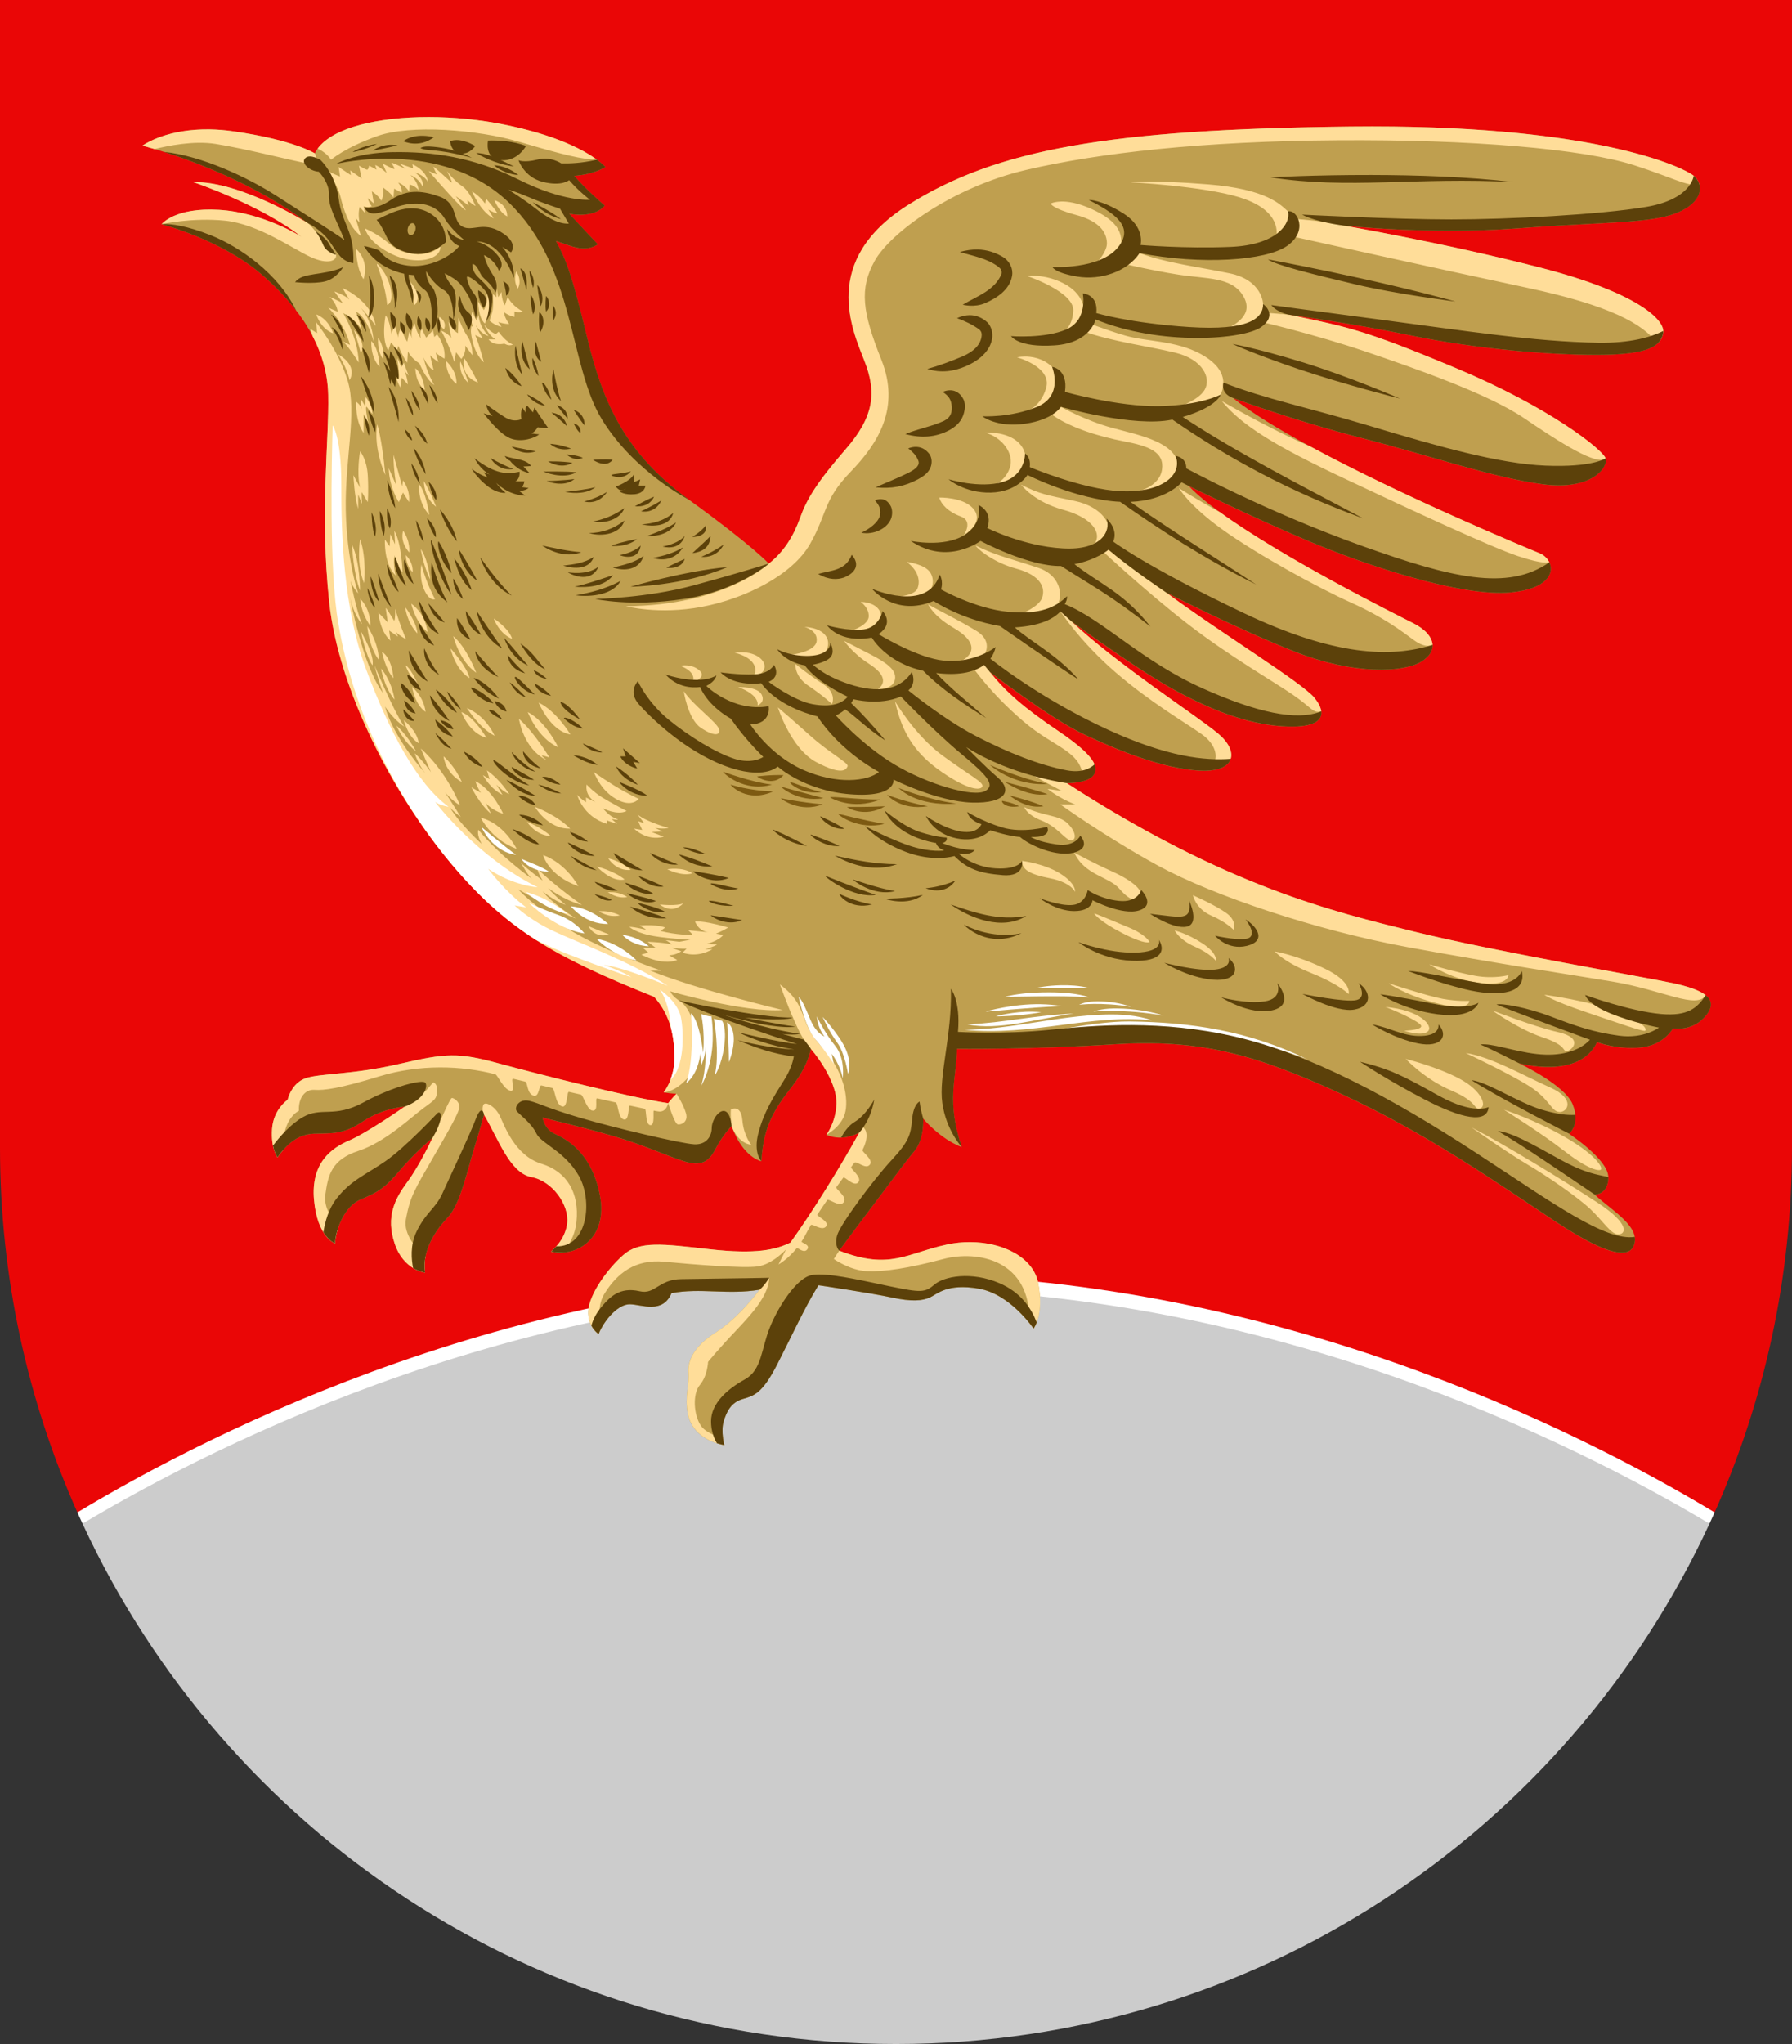 <?xml version="1.0" encoding="UTF-8" standalone="no"?>
<svg
   xmlns:dc="http://purl.org/dc/elements/1.1/"
   xmlns:cc="http://creativecommons.org/ns#"
   xmlns:rdf="http://www.w3.org/1999/02/22-rdf-syntax-ns#"
   xmlns:svg="http://www.w3.org/2000/svg"
   xmlns="http://www.w3.org/2000/svg"
   width="500"
   height="570"
   viewBox="0 0 132.292 150.812"
   version="1.1"
   id="svg847">
  <rect x="0" y="0" width="132.292" height="150.812" fill="#333333" stroke="none"/>
  <defs
     id="defs841" />
  <path
     id="path844"
     style="fill:#ea0606;fill-opacity:1;fill-rule:evenodd;stroke:none;stroke-width:0.132;stroke-linecap:square;stroke-miterlimit:5;stroke-dasharray:none"
     d="m 126.579,111.589 c 3.669,-8.224 5.712,-17.334 5.712,-26.922 V 0 H 0 v 84.667 c 0,9.588 2.043,18.698 5.712,26.922 z" />
  <path
     id="path851"
     style="fill:#ffffff;fill-rule:evenodd;stroke:none;stroke-width:0.132;stroke-linecap:square;stroke-miterlimit:5;stroke-dasharray:none"
     d="m 126.202,112.417 c 0.127,-0.275 0.254,-0.551 0.378,-0.828 -10.138,-6.099 -32.845,-17.557 -60.434,-17.557 -27.588,0 -50.296,11.457 -60.433,17.557 0.124,0.277 0.25,0.553 0.378,0.828 z" />
  <path
     id="path2490"
     style="fill:#cccccc;fill-rule:evenodd;stroke:none;stroke-width:0.132;stroke-linecap:square;stroke-miterlimit:5;stroke-dasharray:none"
     d="m 66.146,95.088 c -27.245,0 -49.736,11.177 -60.055,17.33 10.492,22.668 33.435,38.395 60.055,38.395 26.62,0 49.564,-15.727 60.056,-38.395 -10.32,-6.153 -32.811,-17.33 -60.056,-17.33 z" />
  <path
     id="path2529"
     style="font-variation-settings:normal;vector-effect:none;fill:#cccccc;fill-opacity:1;stroke:none;stroke-width:0.132;stroke-linecap:butt;stroke-linejoin:miter;stroke-miterlimit:5;stroke-dasharray:none;stroke-dashoffset:0;stroke-opacity:1;stop-color:#000000"
     d="m 66.146,94.032 c -7.57,0 -14.77,0.866 -21.446,2.244 l -1.006,2.469 32.391,-1.299 -0.782,-2.997 c -2.983,-0.269 -6.038,-0.416 -9.157,-0.416 z" />
  <path
     id="path853"
     style="font-variation-settings:normal;vector-effect:none;fill:#bf9f4f;fill-opacity:1;stroke:none;stroke-width:0.132;stroke-linecap:butt;stroke-linejoin:miter;stroke-miterlimit:5;stroke-dasharray:none;stroke-dashoffset:0;stroke-opacity:1;stop-color:#000000"
     d="m 31.652,8.636 c -4.02,-0.002 -7.546,0.89 -8.413,2.677 0,0 -1.555,-0.99 -6.009,-1.626 -4.454,-0.636 -6.716,1.06 -6.716,1.06 0,0 6.716,1.626 12.23,5.726 0,0 -4.948,-3.11 -8.483,-3.04 0,0 4.878,1.626 7.988,4.029 0,0 -2.809,-1.783 -6.079,-1.979 -3.271,-0.196 -4.242,1.06 -4.242,1.06 0,0 4.383,1.131 7.352,3.676 2.969,2.545 4.872,5.521 4.948,8.895 0.077,3.374 -0.629,8.68 0.071,15.278 0.7,6.598 4.815,14.297 8.897,19.195 4.082,4.898 7.599,6.965 15.096,9.964 1.2,1.35 1.5,2.899 1.5,4.499 0,1.6 -0.8,2.549 -0.8,2.549 0.6,0.1 0.95,0.1 0.95,0.1 -0.35,0.35 -0.616,0.7 -0.616,0.7 -2.699,-0.4 -9.597,-2.15 -12.547,-2.949 -2.949,-0.8 -3.849,-0.75 -7.298,0.05 -3.449,0.8 -5.813,0.688 -6.898,1.05 -1.086,0.362 -1.349,1.599 -1.349,1.599 0,0 -1.05,0.7 -1.15,2.149 -0.1,1.45 0.4,2.099 0.4,2.099 0.6,-0.85 1.4,-1.699 2.699,-1.749 1.3,-0.05 2.099,0.1 3.599,-0.9 1.5,-1 3.099,-1.099 3.099,-1.099 0,0 -2.799,1.949 -4.099,2.499 -1.3,0.55 -2.849,1.65 -2.599,4.399 0.25,2.749 1.549,3.199 1.549,3.199 0.05,-1.05 0.7,-2.75 1.899,-3.249 1.2,-0.5 1.771,-0.814 2.849,-2.099 1.078,-1.286 2.449,-2.449 2.449,-2.449 0,0 -0.926,2.002 -1.849,3.249 -0.924,1.247 -1.611,2.563 -0.949,4.549 0.662,1.985 2.249,2.149 2.249,2.149 -0.25,-1.65 0.8,-3.149 1.699,-4.099 0.9,-0.95 1.45,-3.549 1.899,-4.999 0.457,-1.474 0.749,-2.549 0.749,-2.549 1.05,1.75 1.9,4.299 3.499,4.599 1.6,0.3 2.799,2.099 2.649,3.399 -0.15,1.3 -1.199,2.099 -1.199,2.099 1.849,0.45 4.249,-0.95 3.599,-4.199 -0.65,-3.249 -2.599,-4.148 -3.349,-4.498 -0.75,-0.35 -0.876,-1.186 -0.876,-1.186 0,0 2.828,0.671 5.161,1.343 2.333,0.672 3.923,1.45 5.266,1.874 1.343,0.424 1.873,-2.6e-4 2.368,-0.955 0.495,-0.954 1.161,-1.643 1.161,-1.643 0.85,2.349 2.199,2.599 2.199,2.599 0.143,-2.606 1.001,-3.897 2.249,-5.498 1.248,-1.601 1.399,-2.799 1.399,-2.799 0.7,0.8 1.949,2.649 1.899,4.049 -0.05,1.4 -0.75,2.299 -0.75,2.299 1.3,0.55 2.433,-0.173 2.433,-0.173 -1.272,2.333 -3.525,5.968 -5.09,8.13 -1.065,0.512 -2.481,0.88 -5.963,0.486 -3.483,-0.394 -5.173,-0.631 -6.375,0.429 -1.202,1.06 -2.507,2.902 -2.578,4.104 -0.071,1.202 0.757,1.726 0.757,1.726 0.457,-1.116 1.478,-2.223 2.33,-2.2 0.852,0.022 2.405,0.729 3.055,-0.821 2.14,-0.406 4.128,0.141 6.498,-0.25 0,0 -1.499,2.066 -3.249,3.166 -1.75,1.1 -2.077,2.248 -1.999,2.987 0.078,0.739 -0.297,1.76 -0.044,3.023 0.253,1.264 1.343,2.038 2.693,2.288 0,0 -0.271,-1.014 -0.05,-1.749 0.221,-0.736 0.55,-1.4 1.4,-1.65 0.85,-0.25 1.449,-0.4 2.549,-2.549 1.1,-2.149 2,-4.149 3.049,-5.848 0,0 3.874,0.572 5.382,0.899 1.508,0.328 2.299,0.25 2.849,0 0.55,-0.25 1.25,-1.049 3.599,-0.649 2.349,0.4 4.049,2.949 4.049,2.949 0,0 0.799,-1 0.349,-3.349 -0.45,-2.349 -3.749,-3.499 -6.748,-2.849 -2.999,0.65 -4.199,1.9 -7.948,0.45 0,0 1.112,-1.517 2.799,-3.749 1.7,-2.249 2,-2.699 2.749,-3.599 0.75,-0.9 0.65,-2.399 0.65,-2.399 0,0 1.249,1.5 2.849,2.099 -1.148,-3.344 -0.411,-4.991 -0.35,-7.248 0,0 5.292,0.067 11.597,-0.333 6.298,-0.4 10.355,0.711 16.724,3.641 6.364,2.926 11.535,6.577 15.871,9.447 4.226,2.797 5.735,2.732 5.852,1.396 0.105,-1.2 -1.758,-2.287 -2.958,-3.387 0,0 0.999,1.8e-4 0.999,-1.299 0,-1.3 -2.899,-3.199 -2.899,-3.199 0,0 0.86,-0.687 0.271,-2.158 -0.589,-1.472 -3.97,-3.041 -3.97,-3.041 0,0 4.457,1.241 5.757,-1.558 0,0 1.453,0.565 3.201,0.399 1.748,-0.167 2.403,-1.414 2.403,-1.414 0,0 1.484,0.283 2.474,-0.99 0.99,-1.272 -0.405,-1.895 -2.403,-2.332 -1.998,-0.437 -13.149,-2.333 -19.157,-3.817 -6.016,-1.486 -13.855,-3.322 -25.661,-10.957 0,0 1.512,0.026 1.962,-0.574 0.45,-0.6 0.065,-1.476 -2.551,-3.243 -2.616,-1.767 -3.888,-2.898 -5.09,-4.383 0,0 4.383,3.394 6.928,4.595 2.545,1.202 5.867,2.545 8.553,2.686 2.686,0.141 2.969,-1.414 1.343,-2.757 -1.626,-1.343 -7.423,-5.089 -10.816,-8.27 0,0 4.878,3.605 7.776,5.16 2.898,1.555 5.584,2.545 8.27,2.615 2.686,0.071 2.828,-0.99 1.909,-2.121 -0.919,-1.131 -7.069,-4.878 -10.957,-7.776 0,0 5.231,2.686 9.543,4.383 4.312,1.697 7.988,1.555 9.331,0.707 1.343,-0.848 0.919,-2.05 -0.636,-2.828 -1.555,-0.778 -13.29,-6.645 -16.541,-10.109 0,0 4.566,2.25 8.765,4.029 4.171,1.767 11.311,4.17 14.987,3.817 3.676,-0.353 3.339,-2.402 2.121,-2.898 -1.218,-0.496 -17.248,-7.14 -22.621,-11.452 0,0 4.1,1.555 9.543,2.969 5.443,1.414 9.614,2.898 13.29,3.393 3.676,0.495 4.878,-1.273 4.666,-1.909 -0.212,-0.636 -4.1,-3.746 -11.028,-6.645 -6.953,-2.909 -8.059,-3.04 -12.371,-3.959 0,0 4.666,0.636 9.119,1.555 4.454,0.919 9.755,1.414 13.643,1.414 3.888,0 4.731,-0.674 4.89,-1.626 0.159,-0.952 -1.921,-2.969 -9.061,-4.807 -7.14,-1.838 -14.562,-3.11 -14.562,-3.11 0,0 6.291,0.707 12.866,0.212 6.574,-0.495 9.755,-0.353 11.734,-1.131 1.979,-0.778 2.05,-2.121 1.273,-2.757 -0.778,-0.636 -7.428,-3.826 -25.323,-3.626 -17.895,0.2 -26.168,1.687 -32.666,5.786 -6.498,4.099 -4.123,9.21 -3.224,11.509 0.9,2.299 0.741,4.068 -1.388,6.515 -2.128,2.447 -2.878,3.698 -3.354,5.029 -0.476,1.331 -1.173,2.511 -2.316,3.405 0,0 -1.218,-1.331 -5.884,-4.701 -4.666,-3.37 -6.357,-7.094 -7.519,-11.914 -1.15,-4.771 -1.566,-5.782 -2.316,-7.181 1.056,0.313 2.038,0.92 3.096,0.245 0,0 -1.343,-1.414 -2.121,-2.262 0,0 1.774,0.401 2.624,-0.598 0,0 -1.4,-1.199 -2.249,-2.199 0,0 1.3,-0.05 2.299,-0.65 0,0 -1.609,-1.942 -7.458,-3.127 C 35.408,8.823 33.479,8.637 31.652,8.636 Z" />
  <path
     id="path2384"
     style="font-variation-settings:normal;vector-effect:none;fill:#ffdd99;fill-opacity:1;stroke:none;stroke-width:0.132;stroke-linecap:butt;stroke-linejoin:miter;stroke-miterlimit:5;stroke-dasharray:none;stroke-dashoffset:0;stroke-opacity:1;stop-color:#000000"
     d="m 31.652,8.636 c -3.752,-0.002 -7.072,0.776 -8.203,2.331 0.293,0.132 0.692,0.376 0.993,0.817 0,0 1.024,-0.899 3.424,-1.748 2.399,-0.85 7.348,-0.5 10.547,0.45 3.199,0.95 4.606,1.282 5.652,1.291 C 43.159,11.115 41.15,9.985 37.236,9.193 35.408,8.823 33.479,8.637 31.652,8.636 Z m 69.704,0.692 c -0.537,-1.9e-4 -1.086,0.003 -1.645,0.009 -17.895,0.2 -26.168,1.687 -32.666,5.786 -6.498,4.099 -4.123,9.21 -3.224,11.509 0.9,2.299 0.741,4.068 -1.388,6.515 -2.128,2.447 -2.878,3.698 -3.354,5.029 -0.476,1.331 -1.173,2.511 -2.316,3.405 0,0 -3.253,3.099 -10.554,3.146 0,0 2.399,0.65 5.598,0.05 3.199,-0.6 6.698,-2.35 7.998,-4.649 1.3,-2.299 0.946,-3.201 2.996,-5.322 2.05,-2.121 3.676,-4.736 2.262,-8.27 -1.414,-3.535 -1.626,-5.231 -0.495,-7.281 1.131,-2.05 5.726,-5.443 11.169,-6.716 5.443,-1.272 13.078,-2.12 22.974,-2.191 9.897,-0.071 18.167,0.636 21.914,1.838 2.878,0.923 3.755,1.51 4.84,1.477 -0.057,-0.272 -0.208,-0.516 -0.433,-0.7 -0.753,-0.616 -7.018,-3.629 -23.678,-3.634 z M 15.482,9.546 c -0.18,-0.003 -0.355,-0.002 -0.525,0.003 -2.949,0.079 -4.442,1.199 -4.442,1.199 0,0 0.359,0.092 0.902,0.251 0.927,-0.235 2.873,-0.64 4.506,-0.38 2.227,0.353 5.797,1.273 6.68,1.414 0.884,0.141 0.813,-0.413 0.636,-0.719 0,0 -1.555,-0.99 -6.009,-1.626 C 16.604,9.598 16.021,9.555 15.482,9.546 Z m 13.42,2.462 c -0.005,0.002 -0.007,0.005 -0.004,0.011 0.05,0.1 0.3,0.45 0.2,0.45 -0.1,0 -0.849,-0.4 -0.849,-0.4 l 0.299,0.7 c 0,0 -0.4,-0.4 -0.849,-0.6 l 0.1,0.35 -0.55,-0.3 c 0,0 -0.05,0.3 -0.15,0.3 -0.1,0 -0.6,-0.3 -0.6,-0.3 l 0.2,0.949 -0.849,-0.599 0.05,0.35 -0.9,-0.6 0.1,0.7 c 0,0 -0.3,-0.1 -0.799,-0.35 0.05,0.15 0.7,1.25 0.849,1.899 0.15,0.65 0.55,2.149 1.499,2.849 0,0 -0.25,-0.8 -0.399,-1.349 0.05,0.1 0.299,0.35 0.299,0.35 0,0 -0.15,-0.55 0,-1.15 l 0.4,0.45 -0.1,-0.5 c 0,0 0.25,0.15 0.6,0 0,0 -0.2,-0.2 -0.3,-0.599 l 0.45,0.4 -0.15,-0.9 c 0,0 0.5,0.3 0.7,0.7 0,0 0.25,-0.5 0.1,-1 0,0 0.6,0.4 0.799,0.75 l 0.05,-0.65 0.55,0.3 c 0,0 0.1,-0.3 -0.25,-0.75 0,0 0.45,0.15 0.8,0.65 l 0.05,-0.5 c 0,0 0.35,0.05 0.649,0.4 0,0 2.64e-4,-0.6 -0.599,-1.099 0,0 0.6,0.2 0.899,0.849 0,0 0.2,-0.45 -0.55,-1.049 0.1,0.05 0.65,0.2 0.95,0.699 0,0 -0.05,-0.8 -1.15,-1.299 l 0.05,0.3 -0.999,-0.35 0.45,0.4 c 0,0 -0.967,-0.483 -1.046,-0.461 z m 3.101,0.299 c -0.007,-0.001 -0.009,0.003 -0.006,0.012 0.05,0.15 0.25,0.55 0.25,0.55 l -0.6,-0.25 c 0,0 0.6,0.7 1.599,1.799 1,1.1 1.149,1.099 1.149,1.099 l -0.749,-1.049 0.949,0.699 -0.1,-0.399 c 0,0 0.7,0.549 0.6,0.399 -0.1,-0.15 -0.4,-1.05 -0.999,-1.449 -0.6,-0.4 -1.1,-1.099 -1.1,-1.099 0,0 0.45,0.899 0.35,0.849 -0.094,-0.047 -1.242,-1.148 -1.344,-1.162 z m 52.698,1.089 c -0.881,0.006 -1.218,0.056 -1.218,0.056 0,0 5.291,0.272 7.997,1.099 2.706,0.827 2.933,2.283 2.699,3.099 l 1.249,-0.2 c 0,0 10.66,2.369 17.305,3.782 6.089,1.296 8.553,2.651 9.63,4.12 0.254,-0.231 0.371,-0.5 0.42,-0.797 0.159,-0.952 -1.921,-2.969 -9.061,-4.807 -7.14,-1.838 -14.562,-3.11 -14.562,-3.11 -1.695,-0.388 -3.632,-0.487 -3.632,-0.487 l -0.444,-0.55 c -0.555,-0.5 -1.555,-1.65 -5.903,-1.999 -2.174,-0.175 -3.599,-0.212 -4.48,-0.206 z m -70.439,0.038 c 0,0 4.878,1.626 7.988,4.029 0,0 -2.809,-1.783 -6.079,-1.979 -3.271,-0.196 -4.242,1.06 -4.242,1.06 0,0 2.24,-0.51 4.69,-0.26 2.449,0.25 4.995,2.074 6.303,2.675 1.308,0.601 1.967,0.271 1.885,-0.165 0,0 -1.224,-1.362 -1.52,-1.732 -0.296,-0.369 -0.542,-0.589 -0.542,-0.589 0,0 -4.948,-3.11 -8.483,-3.04 z m 20.585,0.685 c 0,0 0.6,1.5 1.599,1.999 l -0.399,-0.65 c 0,0 0.649,0.35 0.649,0.25 0,-0.1 -0.799,-1.049 -0.799,-1.049 l -0.1,0.35 c 0,0 -0.3,-0.5 -0.95,-0.9 z m 1.649,0.65 c 0,0 0.35,0.9 0.95,1.199 0,-0.95 -0.95,-1.199 -0.95,-1.199 z m 41.808,0.104 c -0.495,0.015 -0.736,0.146 -0.736,0.146 0,0 0.05,0.35 1.899,0.849 1.849,0.5 2.249,1.4 2.249,2.099 0,0.7 -0.949,1.649 -0.949,1.649 l 1.898,-0.22 c 0,0 2.292,0.55 4.35,0.87 2.058,0.32 3.899,0.15 4.749,1.549 0.85,1.4 -0.55,2.15 -1.499,2.599 0,0 1.449,0.25 2.899,-0.65 0,0 3.866,0.9 7.565,2.149 3.699,1.25 9.147,3.149 11.797,4.948 2.649,1.799 5.414,3.555 6.006,2.953 -0.212,-0.636 -4.1,-3.746 -11.028,-6.645 -6.953,-2.909 -8.059,-3.04 -12.371,-3.959 l -1.769,-0.147 -0.116,-0.631 c 0,0 -0.034,-1.768 -2.483,-2.268 -2.449,-0.5 -4.775,-0.781 -6.636,-1.49 l -1.511,0.141 c 0.456,-1.48 0.019,-2.462 -2.049,-3.399 -1.018,-0.461 -1.768,-0.561 -2.263,-0.546 z m 16.828,8.341 c 0,0 0.456,0.065 1.111,0.162 -0.4,-0.066 -0.779,-0.123 -1.111,-0.162 z M 26.932,16.851 c 0.05,0.1 0.25,1.05 1.999,1.899 1.75,0.85 3.653,0.442 3.581,-0.591 0,0 -0.655,0.803 -2.19,0.547 -1.536,-0.256 -1.491,-1.006 -3.39,-1.856 z m -0.65,1.5 c 0,0 1.43e-4,1.399 0.55,2.249 0,0 0.5,-1.249 -0.55,-2.249 z m 1.549,1.099 v 0.1 c 0,0 0.65,1.599 0.75,2.949 0,0 0.5,-0.1 0.25,-1.249 -0.25,-1.15 -1,-1.799 -1,-1.799 z m 10.288,0.57 c 0,0 -0.283,0.601 0.106,1.272 0,0 0.354,-0.53 -0.106,-1.272 z M 76.32,20.348 c -0.302,-0.006 -0.485,0.02 -0.485,0.02 0,0 3.449,1.15 3.399,2.549 -0.05,1.4 -1.05,1.849 -1.05,1.849 l 1.849,-0.3 c 2.149,0.75 4.599,1.05 6.698,1.549 2.099,0.5 2.699,1.9 2.199,2.749 -0.5,0.85 -2.199,1.349 -2.199,1.349 1.172,0.037 2.278,-0.18 3.382,-1 0.383,-0.85 0.367,-1.999 -1.483,-2.999 -1.849,-1 -3.999,-0.9 -5.548,-1.349 -1.55,-0.45 -3.049,-1.05 -3.049,-1.05 0.15,-0.95 -0.1,-2.066 -1.499,-2.799 -0.875,-0.458 -1.711,-0.559 -2.214,-0.57 z m -46.046,0.427 c 0,0 0.283,0.778 0.318,1.732 0,0 0.742,-0.459 -0.318,-1.732 z m -4.991,0.476 c 0.15,0.25 0.499,0.85 0.499,0.85 -0.35,-0.35 -1.099,-0.6 -1.099,-0.6 l 0.65,0.899 c -0.3,-0.2 -1,-0.499 -1,-0.499 0.55,0.5 0.6,1.099 0.6,1.099 l -0.7,-0.3 c 1.3,1.3 1.599,2.749 1.599,2.749 L 25.332,25.199 c 0.5,0.5 1.149,1.549 1.149,1.549 -0.05,-1.849 -1.149,-3.649 -1.149,-3.649 1.15,0.6 1.399,1.349 1.399,1.349 -0.1,-0.5 -0.45,-1.449 -0.45,-1.449 0.85,0.4 1.3,2.199 1.3,2.199 -0.1,-1.65 -1,-2.549 -1,-2.549 0.688,0.697 1.149,1.4 1.149,1.4 -0.287,-1.896 -2.449,-2.799 -2.449,-2.799 z m 11.388,0.042 -0.035,0.637 -0.247,-0.247 c 0,0.071 0.071,0.989 -0.071,1.413 -0.141,0.424 -0.177,0.566 -0.177,0.566 0,0 0.318,0.318 0.883,0.459 0,0 -0.283,-0.389 -0.212,-0.354 0.071,0.035 0.459,0.142 0.777,0.142 0,0 -0.353,-0.46 -0.389,-0.884 0,0 0.282,0.248 0.777,0.354 v -0.389 c 0,0 0.318,0.106 0.637,0 0,0 -0.813,-0.389 -1.131,-1.096 l -0.212,0.636 c 0,0 -0.247,-0.389 -0.247,-0.99 l -0.247,0.389 z m -0.848,0.212 c 0,0 0.353,0.601 -0.106,1.378 l -0.424,-0.636 c 0,0 0,1.166 0.495,1.626 0,0 0.707,-1.272 0.036,-2.368 z m -0.955,1.485 c 0,0 -0.212,0.566 0.071,1.166 L 34.797,24.05 34.762,24.438 c 0,0 0.071,1.484 0.955,2.297 0,0 -0.318,-1.272 -0.636,-2.014 0,0 0.177,0.106 0.565,0.247 0,0 -0.354,-0.495 -0.53,-0.99 0,0 0.354,0.671 0.955,0.813 0,0 -0.672,-0.601 -0.742,-1.555 l -0.142,0.424 c 0,0 -0.247,-0.46 -0.318,-0.672 z m -11.518,0.21 c 0,0 0.3,1.05 1.249,1.399 -0.4,-1.15 -1.249,-1.399 -1.249,-1.399 z m 5.115,0.066 c 0,0 -0.35,1.75 0.2,2.599 l 0.2,-0.6 0.449,0.55 0.1,-0.3 c 0,0 0.25,0.7 0.65,1.25 l 0.05,-0.85 c 0,0 0.2,0.5 0.85,0.9 0,0 0.45,1.15 1.099,1.599 0,0 -0.55,-0.9 -0.8,-2.049 0,0 0.3,0.75 0.75,0.949 0,0 -0.3,-1.199 -0.25,-1.099 0.05,0.1 0.25,0.25 0.6,0.5 l -0.2,-0.7 c 0,0 0.2,0.2 0.65,0.45 0,0 0.15,-0.85 -0.55,-1.799 l -0.2,0.2 -0.1,-0.5 -0.5,0.55 -0.35,-0.7 c 0,0 -0.15,0.35 -0.05,0.749 0,0 -0.35,-0.5 -0.449,-1.099 0,0 -0.4,0.65 -0.15,1.199 l -0.25,-0.599 -0.15,0.749 c 0,0 -0.25,-0.35 -0.45,-0.999 0,0 -0.25,0.35 -0.2,0.7 L 29.164,24.116 c 0,0 -0.299,0.3 -0.249,0.7 0,0 -0.1,-1.15 -0.45,-1.55 z m 3.964,0.112 c 0,0 -0.071,0.636 0.353,0.919 0.247,-0.601 -0.353,-0.919 -0.353,-0.919 z m 1.414,0.071 -0.036,1.131 c 0,0 -0.424,-0.176 -0.707,-0.848 l 0.212,1.202 c 0,0 -0.247,-0.353 -0.742,-0.53 0,0 0.707,1.272 0.954,2.297 l 0.142,-0.707 0.389,0.495 c 0,0 0.389,-0.459 0.283,-0.99 l 0.53,0.707 c 0,0 0.035,-0.813 -0.354,-1.379 -0.389,-0.566 -0.671,-1.378 -0.671,-1.378 z m -10.51,0.33 0.078,0.798 -0.512,-0.311 c 0.072,0.177 0.131,0.356 0.181,0.536 0.706,1.355 1.114,2.793 1.148,4.313 0.077,3.374 -0.629,8.68 0.071,15.278 0.7,6.598 4.815,14.297 8.897,19.195 4.082,4.898 7.599,6.965 15.096,9.964 1.2,1.35 1.5,2.899 1.5,4.499 0,1.6 -0.8,2.549 -0.8,2.549 0,0 0.833,0.017 1.833,-1.133 1,-1.15 0.748,-4.745 -0.683,-5.632 0,0 -0.488,-0.29 -0.664,-0.691 0,0 5.478,1.59 8.306,1.378 0,0 -6.325,-1.504 -9.774,-2.904 h 0.799 c 0,0 -5.098,-1.749 -7.398,-3.449 0,0 -2.149,-1.45 -3.149,-2.549 0,0 2.749,1.6 4.249,2.149 0,0 -1.8,-1.15 -2.449,-1.999 0,0 0.75,0.65 1.699,1 0,0 -0.95,-0.8 -1.299,-1.25 0,0 1.149,0.9 2.499,1.25 0,0 -2.199,-1.55 -3.299,-2.699 0,0 0.05,0.35 0.4,0.9 0,0 -1.15,-0.85 -1.599,-1.3 0,0 0.5,0.95 0.849,1.2 0,0 -2.299,-1.6 -3.999,-3.649 0,0 -0.15,0.35 0.25,1.05 0,0 -1.65,-1.5 -2.349,-2.699 0,0 0.3,0.35 0.8,0.7 0,0 -0.75,-1.2 -1.149,-1.799 0,0 0.55,0.65 1.099,0.949 0,0 -0.95,-2.449 -2.899,-4.199 0,0 0.5,1.2 0.75,1.75 0,0 -0.55,-0.8 -1.199,-1.4 0,0 0.25,0.85 0.799,1.5 -0.864,-0.96 -2.465,-3.044 -2.995,-4.944 0.64,0.986 1.418,1.48 1.418,1.48 -0.848,-1.272 -2.191,-4.524 -2.191,-4.524 0.283,1.131 0.636,2.05 0.636,2.05 -1.555,-2.05 -2.474,-7.21 -2.474,-7.21 0.283,1.485 0.919,2.121 0.919,2.121 -0.424,-0.99 -0.848,-3.181 -0.848,-3.181 0.212,0.566 0.565,0.919 0.565,0.919 0,0 -0.848,-2.404 -0.919,-6.15 -0.071,-3.747 0.849,-7.21 0.142,-9.543 -0.707,-2.333 -2.333,-4.312 -2.333,-4.312 z m 12.418,0.165 c 0,0 0.248,0.778 0.848,1.096 h -0.53 c 0,0 0.282,0.495 1.166,0.318 0.035,0 0.283,0.212 0.637,0.071 0,0 -0.565,-0.212 -1.06,-0.954 l -0.212,0.177 c 0,0 -0.495,-0.177 -0.848,-0.707 z m -9.619,0.406 c 0.05,0.15 0.4,1.25 0.5,1.7 0,0 0.5,-0.6 -0.5,-1.7 z m 1.783,0.567 c 0,0 -0.1,0.95 0.35,1.549 0,0 0.2,-0.7 -0.35,-1.549 z m -0.5,0.249 c 0,0 -0.1,1.15 0.6,1.899 0,0 -1.56e-4,-1.3 -0.6,-1.899 z m -2.456,0.981 c 0,0 0.636,0.919 0.848,1.909 0.636,-1.166 -0.848,-1.909 -0.848,-1.909 z m 50.648,0.163 c -0.317,0.006 -0.523,0.056 -0.523,0.056 0,0 2.583,0.7 2.149,2.249 -0.433,1.55 -1.699,1.849 -1.699,1.849 h 1.949 c 1.35,1.05 3.649,1.75 5.498,2.099 1.849,0.35 2.999,0.8 2.799,2.099 -0.2,1.3 -1.899,1.649 -1.999,1.649 1.826,0.45 2.383,-0.688 3.199,-1.5 0.3,-2.149 -2.899,-2.699 -4.899,-3.249 -1.999,-0.55 -3.765,-1.549 -3.765,-1.549 0,0 0.466,-1.899 -0.65,-2.949 -0.698,-0.656 -1.532,-0.766 -2.06,-0.755 z M 29.314,26.416 c 0,0 0.15,0.9 0.15,1.499 l -0.2,0.05 c 0,0 0.3,0.7 0.3,0.6 -3e-6,-0.1 0.1,-0.7 0.1,-0.7 l 0.45,0.5 c 0,0 -0.05,-0.55 -0.25,-1 l 0.3,0.35 -0.35,-0.949 -0.2,0.349 c 0,0 -0.05,-0.3 -0.3,-0.699 z m 4.952,0.002 c 0,0 -0.353,1.343 1.025,1.803 0,0 -0.672,-1.308 -1.025,-1.803 z m -1.343,0.212 c 0,0.071 -2.64e-4,1.095 0.777,1.696 0.035,-1.025 -0.777,-1.696 -0.777,-1.696 z m 1.06,0.035 c 0,0 -0.177,0.919 0.601,1.591 0,0 -0.389,-1.167 -0.601,-1.591 z m -3.32,0.5 c 0,0 -2.64e-4,1.1 0.699,1.6 0,0 -0.1,-1.1 -0.699,-1.6 z m -3.666,2.133 -0.05,0.65 -0.3,-0.5 c 0,0 0.05,0.899 0.05,0.799 0,-0.1 -0.05,-0.35 -0.399,-0.599 0,0 -0.1,1.4 0.549,2.299 v -1.4 c 0,0 0.4,0.75 0.35,0.65 -0.05,-0.1 -0.3,-1.399 -0.1,-1.149 0.2,0.25 0.45,0.599 0.4,0.449 -0.05,-0.15 -1.31e-4,-0.55 -0.5,-1.199 z m 63.199,0.291 c 1.483,1.825 4.039,3.356 8.987,5.689 4.948,2.333 10.924,5.101 12.873,5.75 1.949,0.65 2.321,0.461 2.321,0.461 -0.139,-0.294 -0.399,-0.541 -0.726,-0.674 -0.91,-0.371 -10.085,-4.173 -16.909,-7.87 -3.195,-1.38 -6.546,-3.356 -6.546,-3.356 z m -62.349,1.708 c -0.3,1.849 0.599,3.749 0.599,3.749 -0.25,-2.699 -0.599,-3.749 -0.599,-3.749 z m 44.837,0.616 c 1.25,0.3 2.249,1.55 1.849,2.649 -0.4,1.1 -1.449,1.349 -1.449,1.349 1.7,0.1 2.908,-1.214 2.582,-2.449 -0.335,-1.273 -1.887,-1.598 -2.982,-1.549 z m -46.1,1.385 c 0,0 -0.283,1.555 0,2.686 l -0.495,-0.919 c 0,0 0.07,1.626 0.353,2.474 v -1.06 l 0.283,0.707 c 0,0 -0.071,-0.99 0,-0.848 0.071,0.141 0.424,0.707 0.424,0.707 0,0 0.071,-0.778 0,-1.979 -0.071,-1.202 -0.565,-1.767 -0.565,-1.767 z m 2.462,0.248 c 0,1.1 0.2,2.249 0.2,2.249 l -0.55,-1.25 c 0.05,1.5 0.75,2.499 0.75,2.499 l 0.3,-0.7 0.45,0.7 c 0.1,-0.95 -0.45,-1.599 -0.45,-1.599 l -0.05,0.45 z m 2.249,1.949 c 0,0 -0.05,1.15 0.9,1.899 -0.4,-1.05 -0.9,-1.899 -0.9,-1.899 z m -0.35,0.25 c 0,0 -0.15,1.3 0.75,2.249 0,0 -0.25,-1.7 -0.75,-2.249 z m 44.438,0.016 c 0,0 0.9,1.25 3.099,1.849 2.199,0.6 2.899,1.75 2.299,2.549 0,0 0.65,-0.2 0.999,-0.75 0.35,-0.55 -0.3,-2 -2.449,-2.449 -2.149,-0.45 -2.549,-0.5 -3.949,-1.199 z m 11.647,0.25 c 0,0 0.7,1.249 3.199,3.049 2.499,1.799 7.048,4.299 9.497,5.399 2.449,1.1 3.722,2.092 4.641,2.764 0.919,0.672 1.39,0.361 1.39,0.361 -0.028,-0.579 -0.545,-1.164 -1.437,-1.61 -1.292,-0.646 -9.6,-4.801 -14.244,-8.176 -1.809,-0.982 -3.046,-1.787 -3.046,-1.787 z m -17.695,0.7 c 0.15,0.5 0.65,1.05 1.599,1.399 0.95,0.35 0.2,1.399 0.2,1.399 0.55,-0.35 1.449,-1.15 0.699,-1.999 -0.75,-0.85 -2.499,-0.799 -2.499,-0.799 z m -40.222,2.449 0.05,1 -0.349,-0.75 -0.05,0.9 -0.35,-0.5 c 0,0 -0.1,1.8 0.799,2.649 0,0 -0.2,-0.7 -0.1,-1.5 0,0 0.1,0.75 0.6,1.25 0,0 -0.05,-2.1 -0.6,-3.049 z m 0.65,0 c 0,0 -0.3,0.75 0.45,1.599 0,0 0.1,-0.8 -0.45,-1.599 z m -3.182,0.616 c 0,0 -0.3,1.9 0.3,3.249 0,0 0.2,-1.85 -0.3,-3.249 z m -0.6,0.4 c 0,0 0.1,2.149 0.6,3.399 0,0 -1.56e-4,-2.149 -0.6,-3.399 z m 55.834,0 -0.4,0.5 c 0,0 3.149,2.949 6.248,5.348 3.099,2.399 6.348,4.249 7.798,5.248 1.45,1 1.465,1.379 2.082,1.214 -0.037,-0.306 -0.219,-0.649 -0.504,-1 -0.919,-1.131 -7.069,-4.878 -10.957,-7.776 z m -9.781,0.084 c 0,0.1 1.15,1.2 2.999,1.699 1.849,0.5 2.149,1.45 1.899,2.149 -0.25,0.7 -1.599,1.199 -1.599,1.199 0,0 1.233,0.333 2.249,-0.2 1.016,-0.533 0.999,-2.549 -0.9,-3.199 -1.899,-0.65 -2.999,-0.85 -4.649,-1.649 z m -40.972,0.25 c 0,0 0.2,1.299 0.7,2.249 -0.2,-1.65 -0.7,-2.249 -0.7,-2.249 z m -1.099,0.449 c 0,0 1.3e-4,0.8 0.5,1.25 0.05,-0.75 -0.5,-1.25 -0.5,-1.25 z m 36.973,0.5 c 0.75,0.55 1.05,1.3 0.8,1.949 -0.25,0.65 -1.999,0.65 -1.999,0.65 0,0 0.25,0.45 1.699,0.2 1.45,-0.25 1.649,-1.35 1.249,-1.999 -0.4,-0.65 -1.749,-0.8 -1.749,-0.8 z m -35.824,0.2 c 0,0 -0.2,0.95 0.2,1.849 0.4,0.9 0.8,0.7 0.8,0.7 0,0 -0.65,-1.2 -1,-2.549 z m -4.515,2.532 c 0,0 1.97e-4,0.95 0.75,1.999 0,-1.35 -0.75,-1.999 -0.75,-1.999 z m 36.94,0.217 c 0,0 0.599,0.4 0.599,1.049 0,0.65 -1.199,1.05 -1.199,1.05 0,0 0.9,0.45 1.699,-0.25 0.8,-0.7 0.4,-1.799 -1.099,-1.849 z m -33.174,0.133 c 0,0 0.25,1.3 1.199,2.099 0,0 -0.1,-1.3 -1.199,-2.099 z m 38.156,0.05 c 0,0 0.35,0.85 1.899,1.749 1.55,0.9 1.812,1.884 0.25,2.599 l 1.149,0.3 c 0,0 1.31,1.923 3.749,3.999 2.349,1.999 4.245,2.134 4.399,4.199 0,0 0.721,-0.435 0.836,-1.042 0,0 0,-5.28e-4 0,-5.28e-4 -0.225,-0.56 -0.987,-1.32 -2.637,-2.434 -2.616,-1.767 -3.888,-2.898 -5.09,-4.383 0,0 -0.293,-0.702 -0.507,-1.088 0,0 0.9,-1.1 -0.5,-1.949 -1.4,-0.85 -2.599,-1.4 -3.549,-1.949 z m -38.606,0.2 c 0,0 0.1,1.1 0.9,1.949 -0.05,-0.85 -0.9,-1.949 -0.9,-1.949 z m -1.427,0.075 c -0.004,-7.92e-4 -0.006,0.002 -0.006,0.008 0,0.1 0.15,1.049 0.15,1.049 l -0.7,-0.725 c 0,0 0.1,1.374 0.9,2.074 l -0.1,-0.749 0.65,0.45 c 0,0 -0.2,-0.45 -0.1,-0.3 0.1,0.15 0.699,0.5 0.699,0.5 0,0 -0.55,-1.3 -0.799,-2.249 0,0 -2.6e-5,0.999 -0.1,0.849 -0.094,-0.141 -0.539,-0.896 -0.594,-0.908 z m 49.798,0.244 c 0,0 1.432,2.213 4.031,4.462 2.599,2.249 5.199,3.749 6.398,4.599 1.2,0.85 1.149,1.85 0.849,2.149 0,0 0.589,-0.019 1.294,-0.335 0.166,-0.533 -0.169,-1.233 -0.958,-1.885 -1.626,-1.343 -7.423,-5.089 -10.816,-8.27 z m -41.823,0.53 c 0,0.1 0.45,1.15 1.349,1.499 -0.25,-0.8 -1.349,-1.499 -1.349,-1.499 z m -9.348,0.549 c 0,0 0.1,1.5 0.85,2.499 0,-1.25 -0.85,-2.499 -0.85,-2.499 z m 32.275,0.067 c 0,0 0.999,0.25 0.899,1.049 -0.1,0.8 -1.849,1 -1.849,1 0,0 0.533,0.317 1.699,0.25 1.166,-0.067 1.75,-2.149 -0.749,-2.299 z m -32.741,0.333 c 0,0 0.35,1.8 0.85,2.499 0,0 0.25,-0.55 -0.85,-2.499 z m 6.815,0.35 c 0,0 0.45,1.85 1.699,2.699 -0.05,-0.1 -0.7,-1.85 -1.699,-2.699 z m 28.859,0.35 c 0,0 0.6,0.9 1.849,1.699 1.25,0.8 1.2,1.45 0.65,1.849 0,0 1.1,0.05 1.249,-0.7 0.15,-0.75 -0.75,-1.3 -1.799,-1.849 -1.05,-0.55 -1.949,-0.999 -1.949,-0.999 z m -29.059,0.55 c 0,0 0.3,1.499 1.4,2.199 -0.15,-0.8 -1.4,-2.199 -1.4,-2.199 z M 28.198,48.092 c 0,0 0.25,1.3 0.849,1.949 C 28.898,48.442 28.198,48.092 28.198,48.092 Z m 26.543,0.032 c -0.158,-0.001 -0.326,0.01 -0.501,0.035 0,0 0.9,0.2 1.3,0.699 0.4,0.5 0.15,0.9 0.15,0.9 0,0 0.649,0.1 0.749,-0.5 0.087,-0.525 -0.59,-1.126 -1.699,-1.135 z m 3.982,0.868 c 0,0 -0.1,0.9 0.949,1.599 1.05,0.7 1.749,1.349 1.749,1.349 0,0 0.4,-0.8 -0.699,-1.499 -0.981,-0.624 -1.999,-1.449 -1.999,-1.449 z m -8.198,0.098 c -0.186,0.003 -0.311,0.03 -0.311,0.03 1.361,0.53 0.901,1.237 0.901,1.237 0,0 1.06,-0.354 0.565,-0.848 -0.363,-0.363 -0.845,-0.424 -1.156,-0.419 z m -20.577,0.002 c 0,0 0.15,0.65 0.899,1.399 -0.55,-1.25 -0.899,-1.399 -0.899,-1.399 z m -1.816,0.233 c 0,0 0.2,1.35 1,2.299 -0.25,-1.5 -1,-2.299 -1,-2.299 z m 2.295,1.363 c 0,0 0.177,1.273 0.99,1.838 -0.141,-1.166 -0.99,-1.838 -0.99,-1.838 z m 24.048,0.004 c 0,0 0.65,0.2 1.099,0.6 0.45,0.4 0.35,0.749 0.35,0.749 0,0 0.6,-0.2 0.3,-0.799 -0.3,-0.6 -1.749,-0.55 -1.749,-0.55 z m -3.999,0.3 c 0,0 0.3,2.05 1.249,2.699 0.95,0.65 1.5,0.6 1.35,0.1 -0.15,-0.5 -1.9,-1.75 -2.599,-2.799 z m 15.596,0.75 c 0.55,2.499 1.599,3.949 3.499,5.248 1.899,1.3 2.799,1.349 2.949,1.049 0.15,-0.3 -0.9,-0.799 -2.949,-2.299 -2.049,-1.5 -3.499,-3.999 -3.499,-3.999 z m -26.309,0.1 c 0,0 0.85,2.099 2.349,2.349 0,0 -1.05,-1.749 -2.349,-2.349 z m 17.661,0.349 c 0,0 0.95,3.049 2.849,4.049 1.899,1 2.199,0.55 2.299,0.3 0.1,-0.25 -1.3,-0.95 -2.749,-2.249 -1.45,-1.3 -2.399,-2.099 -2.399,-2.099 z m -22.96,0.05 c 0,0 0.95,1.5 2.049,2.049 0,0 -0.6,-1.45 -2.049,-2.049 z m -0.4,0.3 c 0,0 0.55,1.55 1.849,1.899 0,0 -0.9,-1.55 -1.849,-1.899 z m 4.898,0 c 0,0 0.7,1.9 2.249,2.599 0,0 -0.9,-1.9 -2.249,-2.599 z m -0.649,0.5 c 0,0 0.3,2.199 2.049,3.049 0,0 -0.45,-0.349 -0.35,-0.349 0.1,0 0.55,0.149 0.55,0.149 0,0 -1.15,-1.899 -2.249,-2.849 z m -8.498,0.1 c 0,0 0.3,1.25 1.1,1.699 -0.1,-0.9 -1.1,-1.699 -1.1,-1.699 z M 29.264,53.541 c 0,0 0.45,1.1 1.45,1.899 C 30.015,54.141 29.264,53.541 29.264,53.541 Z m 3.482,2.266 c 0,0 0.1,1.2 1.35,1.899 -0.55,-1.25 -1.35,-1.899 -1.35,-1.899 z m 3.199,1.033 0.2,0.65 -0.5,-0.3 c 0.1,0.15 0.55,1 1.449,1.449 l -0.45,-0.75 c 0,0 0.45,0.5 0.95,0.7 0,0 -0.65,-1.05 -1.649,-1.749 z m 7.864,0.1 c 0.1,0.1 0.45,1.3 1.649,1.999 1.2,0.7 1.699,0 1.699,0 0,0 -0.8,-0.35 -1.849,-1 -1.05,-0.65 -1.499,-0.999 -1.499,-0.999 z m 32.374,0.216 c 0,0 1.4,0.8 2.199,1.2 l -1.049,-0.15 c 0,0 0.85,0.7 2.049,1.149 h -1.1 c 0,0 3.374,2.427 7.234,4.528 4.059,2.209 11.685,4.77 18.45,6.009 7.016,1.285 11.471,1.935 15.128,2.545 3.657,0.61 6.159,2.061 6.826,0.995 -0.469,-0.382 -1.329,-0.654 -2.349,-0.877 -1.998,-0.437 -13.149,-2.333 -19.157,-3.817 -6.016,-1.486 -13.855,-3.322 -25.661,-10.957 z M 35.096,57.64 c 0,0 0.1,0.4 0.4,0.849 l -0.7,-0.4 c 0,0 0.65,1.3 1.45,1.949 l -0.4,-0.799 c 0,0 0.45,0.55 1.299,0.799 0,0 -0.8,-1.799 -2.049,-2.399 z m 8.214,0.249 c 0,0 -0.2,0.75 0.65,1.3 l -0.7,-0.35 v 0.35 c 0,0 -0.4,-0.25 -0.649,-0.55 0,0 0.399,1.6 2.199,2.149 v -0.25 l 0.75,0.25 -0.4,-0.35 c 0,0 0.65,0.1 0.4,0 -0.25,-0.1 -0.6,-0.25 -1.049,-0.799 0,0 1.05,0.549 1.749,0.199 0,0 -1.15,-0.6 -1.799,-0.999 -0.65,-0.4 -1.15,-0.95 -1.15,-0.95 z m -3.815,1.65 c 0,0 0.95,1.649 2.599,1.599 -1.05,-1.05 -2.599,-1.599 -2.599,-1.599 z m 36.123,0.017 c 0,0 0.15,0.55 1.3,0.999 1.15,0.45 1.749,1.45 2.149,1.45 0.4,0 0.414,-0.599 -0.249,-1.25 -0.648,-0.636 -1.654,-0.497 -3.199,-1.199 z m -28.559,0.533 0.5,0.65 -0.45,-0.15 0.3,0.65 -0.6,-0.1 c 0,0 0.9,0.95 2.199,0.6 l -0.899,-0.35 0.799,-0.05 -0.549,-0.25 c 0,0 0.6,0.1 0.999,0 0,0 -1.65,-0.45 -2.299,-1 z m -11.563,0.25 c 0,0 0.75,1.6 2.649,2.299 0,0 -0.95,-1.9 -2.649,-2.299 z m 3.415,0.3 c 0,0 0.6,1 1.75,1.05 -0.7,-0.65 -1.75,-1.05 -1.75,-1.05 z m 40.389,2.266 c 0.783,1.7 2.566,1.75 3.366,2.699 0.8,0.95 1.499,1 1.599,0.55 0.1,-0.45 -0.6,-1.15 -2.149,-1.849 -1.55,-0.7 -2.816,-1.4 -2.816,-1.4 z m -39.205,0.183 c 0,0 0.35,1.5 2.599,2.299 0,0 -0.849,-1.65 -2.599,-2.299 z m 4.815,0.25 c 0,0 0.55,0.949 1.65,0.849 -0.8,-0.7 -1.65,-0.849 -1.65,-0.849 z m 30.542,0.183 c -0.017,0.616 0.516,0.983 2.066,1.283 1.55,0.3 1.849,1 1.849,1 0,0 0.1,-0.6 -1.099,-1.35 -1.2,-0.75 -2.816,-0.933 -2.816,-0.933 z m -31.391,0.416 c 0,0 1.1,1.2 2.049,0.95 -0.8,-0.65 -2.049,-0.95 -2.049,-0.95 z m 5.861,0.163 c -0.375,-0.013 -0.662,0.037 -0.662,0.037 -3e-6,0 1.05,0.55 1.849,0.3 -0.35,-0.25 -0.812,-0.325 -1.187,-0.337 z m -4.926,1.728 c -0.085,0.002 -0.136,0.008 -0.136,0.008 0.1,0 0.65,0.5 1.45,0.35 -0.487,-0.337 -1.059,-0.365 -1.314,-0.358 z m 43.069,0.225 c 0,0 0.2,1 1.349,1.499 1.15,0.5 1.649,1.049 1.649,1.049 0,0 0.3,-0.65 -0.549,-1.249 -0.85,-0.6 -2.449,-1.299 -2.449,-1.299 z m -37.606,0.583 c -0.45,0.25 -1.749,0.1 -1.749,0.1 0,0 0.9,0.8 1.749,-0.1 z m -6.119,0.591 c -0.083,0.003 -0.129,0.009 -0.129,0.009 0,0 0.7,0.5 1.549,0.3 -0.6,-0.3 -1.172,-0.319 -1.42,-0.309 z m 36.427,0.176 c 0,0 0.35,0.55 2.099,1.449 1.75,0.9 1.999,0.65 1.999,0.65 0,0 -0.25,-0.55 -1.6,-1.1 -1.35,-0.55 -2.349,-0.999 -2.499,-0.999 z m -29.459,0.583 c 0,0 0.25,0.75 1.05,0.8 0,0 -0.6,-0.05 -1.55,-0.15 0,0 0.4,0.35 0.3,0.35 -0.1,0 -1.2,-7e-5 -2.349,-0.3 l 0.35,-0.25 c 0,0 -0.55,-0.25 -1.899,-0.15 0,0 0.55,0.3 0.45,0.3 -0.1,0 -0.75,-0.2 -1.199,-0.2 0,0 0.35,0.35 1.399,0.6 1.05,0.25 3.099,0.35 3.099,0.35 l -0.799,0.15 c 0,0 -1.15,-0.15 -1,-0.1 0.15,0.05 0.45,0.299 0.45,0.299 0,0 -0.55,-0.149 -1.799,-0.199 l 0.6,0.449 h -0.95 l 0.4,0.35 -0.516,0.15 c 0,0 1.5,0.85 2.649,0.4 l -0.6,-0.35 c 0,0 0.5,-8e-5 0.899,-0.3 l -0.699,-0.25 c 0,0 0.8,0.1 1.099,0.05 l -0.3,0.3 c 0,0 1,0.45 2.199,-0.25 h -0.55 c 0,0 0.6,-0.15 0.9,-0.35 l -0.75,-0.05 c 0,0 0.85,-0.2 1.2,-0.65 l -0.533,-0.1 c 0,0 0.5,-0.2 0.9,-0.45 0,0 -1.65,-0.5 -2.449,-0.45 z m -7.864,0.35 c 0,0 0.45,0.95 1.499,0.6 -0.65,-0.25 -1.499,-0.6 -1.499,-0.6 z m 43.271,0.316 c 0,0 0.35,0.7 1.499,1.2 1.15,0.5 1.549,1.049 1.549,1.049 0,0 0.15,-0.55 -0.999,-1.299 -1.15,-0.75 -2.049,-0.95 -2.049,-0.95 z m 7.398,1.55 c 0,0 0.6,0.75 2.699,1.599 2.099,0.85 2.749,1.549 2.749,1.549 0,0 0.3,-0.9 -1.799,-1.899 -2.099,-1 -3.649,-1.249 -3.649,-1.249 z m 11.397,0.949 c 0,0 1.7,1.15 3.782,1.383 2.083,0.233 2.066,-0.583 2.066,-0.583 0,0 -1.05,0.3 -2.449,0.05 -1.4,-0.25 -3.399,-0.85 -3.399,-0.85 z m -2.999,1.399 c 0,0 1.25,0.9 3.649,1.5 2.399,0.6 2.299,-0.2 2.299,-0.2 0,0 -0.85,0.05 -1.949,-0.15 -1.1,-0.2 -3.999,-1.15 -3.999,-1.15 z m -44.938,0.084 c 0,0 0.58,1.586 0.966,2.449 0.387,0.863 0.62,1.474 1.316,2.299 0.7,0.8 1.949,2.649 1.899,4.049 -0.05,1.4 -0.75,2.299 -0.75,2.299 0,0 1.067,-0.55 1.366,-1.549 0.3,-1 0.016,-3.128 -1.799,-5.048 -1.659,-1.755 -0.85,-2.899 -2.999,-4.499 z m 56.434,0.766 c 0,0 0.5,0.4 2.999,1.249 2.499,0.85 4.349,1.5 4.449,1.4 0.1,-0.1 0.1,-0.5 -1.949,-1.35 -2.049,-0.85 -5.498,-1.299 -5.498,-1.299 z m -11.747,0.899 c 0.1,0 1.999,0.8 2.549,1.25 0.55,0.45 -1.149,0.5 -1.149,0.5 0,0 1.3,0.45 1.749,0.05 0.45,-0.4 -0.6,-1.6 -3.149,-1.8 z m 7.898,0.25 c 0,0 1.949,1.4 3.749,1.999 1.799,0.6 1.4,1 1.749,1 0.35,0 1.349,-0.95 -0.65,-1.399 -1.748,-0.393 -4.848,-1.6 -4.848,-1.6 z m -1.949,3.149 c 0,0 3.199,1.499 4.698,2.449 1.5,0.95 1.6,1.85 2.199,1.9 0.6,0.05 1.25,-0.95 -0.649,-1.8 -1.899,-0.85 -4.449,-2.299 -6.248,-2.549 z m -74.891,0.175 c -1.025,0.013 -2.112,0.225 -3.837,0.625 -3.449,0.8 -5.813,0.688 -6.898,1.05 -1.086,0.362 -1.349,1.599 -1.349,1.599 0,0 -1.05,0.7 -1.15,2.149 -0.1,1.45 0.4,2.099 0.4,2.099 0.131,-0.186 0.274,-0.37 0.427,-0.547 -0.111,-2.344 1.156,-2.886 1.156,-2.886 -0.05,-0.95 0.45,-1.599 1.149,-1.549 0.7,0.05 1.85,-0.1 4.799,-1 2.949,-0.9 6.048,-0.8 8.548,-0.15 0.171,0.044 0.6,1.09 1.096,1.213 0.481,0.12 -0.028,-0.945 0.238,-0.88 0.27,0.065 0.56,0.135 0.866,0.208 0.223,0.053 0.109,0.919 0.658,1.048 0.383,0.091 0.372,-0.804 0.544,-0.764 0.259,0.061 0.523,0.123 0.792,0.185 0.24,0.056 0.209,1.242 0.763,1.371 0.39,0.09 0.31,-1.122 0.483,-1.082 0.295,0.068 0.592,0.136 0.886,0.203 0.165,0.038 0.435,1.087 0.811,1.173 0.557,0.127 0.164,-0.951 0.4,-0.897 0.466,0.105 0.919,0.207 1.346,0.302 0.202,0.045 0.15,1.157 0.623,1.261 0.408,0.09 0.287,-1.06 0.44,-1.027 0.413,0.09 0.784,0.17 1.097,0.236 0.125,0.026 0.028,1.131 0.381,1.203 0.4,0.081 0.191,-1.086 0.283,-1.068 0.202,0.039 0.338,0.062 0.393,0.065 0.566,0.035 0.661,-0.616 0.661,-0.616 -2.699,-0.4 -9.597,-2.15 -12.547,-2.949 -1.475,-0.4 -2.437,-0.587 -3.461,-0.575 z m 16.008,3.524 c 0,0 0.47,1.535 0.717,1.57 0.247,0.035 0.778,-0.177 0.601,-0.813 -0.177,-0.636 -0.702,-1.457 -0.702,-1.457 -0.35,0.35 -0.616,0.7 -0.616,0.7 z m 54.451,-3.266 c 0,0 1.4,1.5 3.399,2.349 1.999,0.85 1.599,1.449 2.099,1.299 0.5,-0.15 0.15,-1.3 -1.549,-2.199 -1.7,-0.9 -3.949,-1.449 -3.949,-1.449 z m -71.763,1.733 c -0.1,-0.05 -0.567,0.917 -2.133,1.783 0,0 -2.799,1.949 -4.099,2.499 -1.3,0.55 -2.849,1.65 -2.599,4.399 0.25,2.749 1.549,3.199 1.549,3.199 0.017,-0.354 0.108,-0.783 0.259,-1.214 -0.472,-0.534 -1.104,-1.439 -0.976,-2.368 0.2,-1.45 0.45,-2.6 2.449,-3.249 1.999,-0.65 3.899,-2.499 4.798,-3.149 0.9,-0.65 0.95,-0.7 1,-1.199 0.05,-0.5 -0.15,-0.65 -0.25,-0.7 z m 1.349,1.149 c -0.15,0 -0.917,1.867 -1.433,2.933 0,0 -0.926,2.002 -1.849,3.249 -0.924,1.247 -1.611,2.563 -0.949,4.549 0.662,1.985 2.249,2.149 2.249,2.149 -0.06,-0.396 -0.044,-0.782 0.026,-1.155 -0.596,-0.525 -1.65,-1.633 -1.442,-2.777 0.3,-1.65 0.65,-2.2 1.949,-4.449 1.3,-2.249 1.949,-3.399 1.999,-3.799 0.05,-0.4 -0.4,-0.7 -0.55,-0.7 z m 2.49,0.413 c -0.095,5.3e-4 -0.164,0.043 -0.191,0.137 -0.106,0.373 0.066,0.683 0.066,0.683 1.05,1.75 1.9,4.299 3.499,4.599 1.6,0.3 2.799,2.099 2.649,3.399 -0.15,1.3 -1.199,2.099 -1.199,2.099 0.274,0.067 0.56,0.088 0.847,0.073 0.436,-0.463 0.929,-1.207 1.036,-2.306 0.2,-2.049 -0.65,-3.649 -2.599,-4.249 -1.949,-0.6 -2.726,-2.814 -3.049,-3.499 -0.262,-0.556 -0.775,-0.938 -1.059,-0.937 z m 18.391,0.364 c -0.134,-5.3e-4 -0.249,0.053 -0.287,0.072 -0.05,0.45 0.05,1.216 0.05,1.216 0.518,1.358 1.449,1.383 1.449,1.383 0,0 -0.55,-0.65 -0.65,-1.799 -0.062,-0.719 -0.339,-0.871 -0.563,-0.872 z m 56.781,0.089 c 0,0 2.799,1.75 4.398,2.999 1.6,1.25 2.4,1.499 2.699,1.449 0.3,-0.05 -0.15,-1 -2.449,-2.349 -2.298,-1.349 -4.648,-2.099 -4.648,-2.099 z m -47.303,1.288 -0.283,0.389 c -1.272,2.333 -3.525,5.968 -5.09,8.13 -1.065,0.512 -2.481,0.88 -5.963,0.486 -3.483,-0.394 -5.173,-0.631 -6.375,0.429 -1.202,1.06 -2.507,2.902 -2.578,4.104 -0.071,1.202 0.757,1.726 0.757,1.726 0.057,-0.139 0.123,-0.279 0.196,-0.415 -0.184,-0.784 -0.25,-1.767 0.228,-2.548 0.95,-1.55 2.312,-2.574 4.411,-2.374 2.099,0.2 5.798,0.5 6.898,0.35 1.1,-0.15 2.099,-1.25 2.099,-1.25 l -0.55,1.1 c 0,0 0.673,-0.365 1.347,-1.198 0.06,-0.075 0.529,0.429 0.781,0.083 0.251,-0.346 -0.482,-0.486 -0.424,-0.576 0.102,-0.157 0.201,-0.326 0.295,-0.508 0.116,-0.224 0.248,-0.461 0.393,-0.706 0.081,-0.137 0.87,0.508 1.139,0.076 0.222,-0.355 -0.736,-0.73 -0.658,-0.85 0.225,-0.348 0.467,-0.707 0.718,-1.066 0.111,-0.16 0.922,0.577 1.222,0.155 0.305,-0.43 -0.651,-0.962 -0.534,-1.124 0.166,-0.23 0.333,-0.457 0.497,-0.679 0.106,-0.144 0.817,0.735 1.128,0.316 0.279,-0.374 -0.628,-0.99 -0.538,-1.11 0.079,-0.105 0.157,-0.209 0.232,-0.31 0.153,-0.204 0.873,0.581 1.17,0.099 0.218,-0.354 -0.628,-0.926 -0.569,-1.043 0.492,-0.971 0.296,-1.482 0.049,-1.684 z m 44.904,0.012 c 0,0 2.699,1.899 4.149,2.749 1.45,0.85 3.699,2.4 4.648,3.299 0.95,0.9 1.5,1.849 2.049,1.849 0.55,0 0.9,-0.75 -1.549,-2.349 -2.449,-1.6 -6.698,-4.199 -9.297,-5.548 z m -37.025,8.467 c -0.563,-7.9e-4 -1.136,0.058 -1.698,0.18 -2.999,0.65 -4.199,1.9 -7.948,0.45 l -0.4,0.616 c 0,0 1.2,0.85 2.449,0.9 1.25,0.05 2.999,-0.2 5.648,-0.9 2.488,-0.657 6.486,0.037 6.33,4.708 0.205,0.255 0.319,0.424 0.319,0.424 0,0 0.799,-1 0.349,-3.349 -0.366,-1.909 -2.612,-3.026 -5.05,-3.029 z m -14.811,2.629 -0.716,0.883 c 0,0 -1.499,2.066 -3.249,3.166 -1.75,1.1 -2.077,2.248 -1.999,2.987 0.078,0.739 -0.297,1.76 -0.044,3.023 0.253,1.264 1.343,2.038 2.693,2.288 0,0 -0.055,-0.223 -0.095,-0.521 -0.508,-0.132 -1.293,-0.407 -1.639,-0.914 -0.53,-0.778 -0.637,-2.333 -0.071,-3.005 0.566,-0.672 0.601,-1.696 0.601,-1.696 0,0 0.707,-0.884 2.086,-2.333 1.378,-1.449 2.361,-2.63 2.435,-3.877 z" />
  <path
     id="path2450"
     style="color:#000000;font-style:normal;font-variant:normal;font-weight:normal;font-stretch:normal;font-size:medium;line-height:normal;font-family:sans-serif;font-variant-ligatures:normal;font-variant-position:normal;font-variant-caps:normal;font-variant-numeric:normal;font-variant-alternates:normal;font-variant-east-asian:normal;font-feature-settings:normal;font-variation-settings:normal;text-indent:0;text-align:start;text-decoration:none;text-decoration-line:none;text-decoration-style:solid;text-decoration-color:#000000;letter-spacing:normal;word-spacing:normal;text-transform:none;writing-mode:lr-tb;direction:ltr;text-orientation:mixed;dominant-baseline:auto;baseline-shift:baseline;text-anchor:start;white-space:normal;shape-padding:0;shape-margin:0;inline-size:0;clip-rule:nonzero;display:inline;overflow:visible;visibility:visible;isolation:auto;mix-blend-mode:normal;color-interpolation:sRGB;color-interpolation-filters:linearRGB;solid-color:#000000;solid-opacity:1;vector-effect:none;fill:#ffffff;fill-opacity:1;fill-rule:nonzero;stroke:none;stroke-width:1;stroke-linecap:butt;stroke-linejoin:miter;stroke-miterlimit:5;stroke-dasharray:none;stroke-dashoffset:0;stroke-opacity:1;color-rendering:auto;image-rendering:auto;shape-rendering:auto;text-rendering:auto;enable-background:accumulate;stop-color:#000000"
     d="m 24.559,31.39 c -0.071,2.403 -0.283,10.745 0.424,14.633 1.087,6.534 4.145,12.624 8.214,17.566 2.077,2.492 4.011,4.25 6.394,5.773 0.908,0.446 1.723,0.803 2.358,1.05 2.545,0.99 4.666,1.696 4.666,1.696 -0.636,-0.424 -2.05,-0.919 -2.05,-0.919 1.626,0.212 4.736,1.555 4.736,1.555 -2.828,-1.838 -6.786,-3.252 -8.553,-4.1 -1.767,-0.848 -2.757,-1.838 -2.757,-1.838 l 0.848,0.142 c -1.614,-1.219 -2.803,-2.845 -2.803,-2.845 1.909,1.272 3.652,1.36 3.652,1.36 -4.5,-2.233 -7.564,-6.292 -7.564,-6.292 0.424,0.283 0.99,0.354 0.99,0.354 -2.333,-1.697 -4.373,-5.567 -6.067,-10.085 -1.727,-4.605 -1.851,-10.086 -1.851,-13.667 0,-3.582 -0.636,-4.383 -0.636,-4.383 z m 10.987,29.633 c 0,0 0.75,1.799 2.549,2.049 -0.9,-0.65 -2.549,-2.049 -2.549,-2.049 z m 2.949,2.349 c 0,0 0.5,0.9 2.049,0.95 -0.633,-0.412 -1.416,-0.67 -2.049,-0.95 z m 0.35,2.449 c 0.05,0.1 1.6,1.35 3.049,1.599 0,0 -1.35,-1.15 -3.049,-1.599 z m 0.2,0.8 c 0,0 1.999,1.95 4.099,2.249 0,0 -0.65,-0.9 -1.899,-1.35 -1.25,-0.45 -2.199,-0.899 -2.199,-0.899 z m 3.099,0.25 c 0,0 1.049,1.349 2.749,1.299 0,0 -1.249,-1.2 -2.749,-1.299 z m 3.799,2.099 c 0,0 0.65,0.8 1.949,0.85 0,0 -0.6,-0.65 -1.949,-0.85 z m -1.899,0.3 c 0,0 1.149,1.25 2.949,1.6 0,0 -1.199,-1.3 -2.949,-1.6 z m 34.289,3.425 c -1.037,0.021 -1.814,0.191 -1.814,0.191 0,0.02 2.006,0.052 3.848,0 -0.696,-0.163 -1.412,-0.204 -2.033,-0.191 z m -29.624,0.324 c 0.517,0.724 0.739,1.757 0.813,2.8 0.2,0.722 0.27,1.472 0.27,2.232 0,0.653 -0.134,1.19 -0.292,1.606 1.05,-0.881 0.992,-3.565 0.758,-4.639 -0.25,-1.15 -1.549,-1.999 -1.549,-1.999 z m 28.729,0.2 c -0.342,10e-6 -0.677,0.008 -0.994,0.021 -1.267,0.051 -2.226,0.295 -2.226,0.295 0.026,0.052 4.016,-0.115 6.198,0.05 -0.859,-0.288 -1.951,-0.366 -2.978,-0.366 z M 58.962,73.545 c 0,0 0.451,2.25 1.237,3.146 0.824,0.939 1.343,1.803 1.343,1.803 l -0.142,-0.742 c 0,0 0.637,0.813 0.813,1.803 0,0 0.212,-1.449 -0.566,-2.404 -0.778,-0.954 -1.343,-2.156 -1.343,-2.156 0,0 -7.1e-5,0.742 0.565,1.485 -0.071,-0.035 -0.636,-0.283 -1.025,-1.202 -0.389,-0.919 -0.601,-1.449 -0.883,-1.732 z m 22.346,0.344 c -0.206,-0.006 -0.397,-0.003 -0.57,0.004 -0.692,0.026 -1.071,0.242 -1.071,0.242 0,0 1.595,-0.215 3.847,0.15 -0.832,-0.287 -1.589,-0.379 -2.207,-0.396 z m -4.448,0.203 c -2.157,-0.041 -4.091,0.543 -4.091,0.543 0,0.033 2.968,-0.291 5.598,-0.399 -0.5,-0.091 -1.01,-0.134 -1.508,-0.143 z m 5.346,0.316 c -0.94,0.007 -1.49,0.226 -1.49,0.226 0,0 2.246,-0.216 5.2,0.3 -1.458,-0.456 -2.77,-0.533 -3.71,-0.526 z m -5.961,0.237 c -1.439,-0.03 -2.725,0.339 -2.725,0.339 0,0.021 1.716,-0.002 3.348,-0.3 -0.208,-0.023 -0.417,-0.035 -0.623,-0.039 z m -25.237,0.123 c 0,0 0.3,3.249 -0.349,5.148 0,0 0.85,-0.55 1.049,-2.199 l 0.05,0.9 c 0,0 0.3,-0.6 0.35,-1.4 0,0 0.05,1.75 -0.35,2.899 0,0 0.5,-0.75 0.75,-2.249 0.25,-1.5 0,-2.999 0,-2.899 0,0.1 -0.75,-0.149 -0.75,-0.149 0,0 0.3,1.249 0.15,2.849 0,0 -0.25,-2.349 -0.9,-2.899 z m 28.259,0.018 c -2.89,0.116 -5.106,0.672 -7.848,0.798 2.345,0.46 4.96,-0.389 7.848,-0.798 z m 2.344,0.071 c -3.484,0.084 -6.968,1.091 -10.392,1.128 4.943,0.486 9.332,-1.185 13.847,-0.701 -1.13,-0.381 -2.294,-0.456 -3.455,-0.428 z m -20.882,0.173 c 0,0 0.459,1.06 1.06,1.873 0.601,0.813 0.813,2.333 0.813,2.333 0,0 0.318,-0.672 -0.141,-1.767 -0.459,-1.096 -1.732,-2.439 -1.732,-2.439 z m -8.021,0.139 c 0,0 0.45,2.599 0.05,4.199 0,0 0.5,-0.7 0.7,-2.149 0.2,-1.45 -0.15,-1.899 -0.15,-1.899 z m 30.701,0.198 c -1.493,-0.019 -3.604,0.295 -4.992,0.569 5.571,-0.434 12.419,0.037 18.045,2.199 -4.368,-2.102 -8.576,-2.711 -13.053,-2.768 z m -29.73,0.075 c 0,0 0.129,1.677 0.129,2.926 0,0 0.404,-0.937 0.357,-1.833 -0.048,-0.913 -0.486,-1.093 -0.486,-1.093 z" />
  <path
     id="path866"
     style="font-variation-settings:normal;vector-effect:none;fill:#5c410a;fill-opacity:1;stroke:none;stroke-width:0.132;stroke-linecap:butt;stroke-linejoin:miter;stroke-miterlimit:5;stroke-dasharray:none;stroke-dashoffset:0;stroke-opacity:1;stop-color:#000000"
     d="m 31.247,10.018 c -1.004,-0.027 -1.466,0.402 -1.466,0.402 0,0 1.15,0.55 2.249,-0.3 -0.291,-0.066 -0.551,-0.096 -0.783,-0.102 z m 2.458,0.314 c -0.312,0 -0.475,0.088 -0.475,0.088 0,0 0.05,0.799 0.749,0.899 0.7,0.1 1.1,-0.549 1.1,-0.549 -0.6,-0.35 -1.062,-0.438 -1.375,-0.438 z m 2.586,0.03 c -0.165,0.002 -0.262,0.008 -0.262,0.008 0,0 -0.3,1.349 0.95,1.449 1.25,0.1 1.849,-1.049 1.849,-1.049 -0.937,-0.375 -2.043,-0.412 -2.538,-0.408 z m -24.188,0.845 c 2.316,0.733 6.77,2.388 10.642,5.267 0,0 0.972,0.458 1.588,1.344 0.616,0.886 0.85,1.449 1.749,1.599 0.1,-2.399 -0.829,-2.833 -1.075,-4.723 -0.246,-1.89 -1.343,-2.887 -1.343,-2.887 0,0 -0.78,-0.489 -1.13,-0.139 -0.35,0.35 0.3,0.95 1,1 0,0 0.799,0.8 0.749,1.699 -0.05,0.9 0.55,1.849 1.15,3.349 -0.794,-0.586 -2.493,-1.631 -4.999,-3.249 -2.106,-1.359 -5.532,-2.976 -8.331,-3.262 z m 16.952,0.015 c -2.835,0.039 -4.237,0.869 -4.237,0.869 0,0 7.762,-1.927 12.73,2.839 4.967,4.766 4.423,12 6.881,16.006 2.397,3.906 6.451,5.944 6.451,5.944 -4.666,-3.37 -6.357,-7.094 -7.519,-11.914 -1.15,-4.771 -1.566,-5.782 -2.316,-7.181 1.056,0.313 2.038,0.92 3.096,0.245 0,0 -1.343,-1.414 -2.121,-2.262 0,0 1.774,0.401 2.624,-0.598 0,0 -1.4,-1.199 -2.249,-2.199 0,0 1.3,-0.05 2.299,-0.65 0,0 -0.182,-0.215 -0.629,-0.542 -1.12,0.269 -2.095,0.291 -2.636,0.273 0,0 -0.751,-0.53 -1.75,-0.28 -1,0.25 -1.399,0.05 -1.399,0.05 0,0 0.4,1.25 1.799,1.599 1.4,0.35 1.937,-0.131 1.937,-0.131 0.671,0.792 1.533,1.448 1.533,1.448 0,0 -1.917,0.186 -5.291,-1.502 -3.374,-1.687 -6.424,-2.05 -9.202,-2.012 z m 72.187,1.687 c -4.209,-0.007 -7.452,0.172 -7.452,0.172 5.737,0.907 10.832,-0.036 17.955,0.354 -3.371,-0.402 -7.229,-0.52 -10.503,-0.526 z m 23.793,0.054 c 0,0 -0.141,1.744 -3.534,2.309 -3.393,0.566 -10.109,0.919 -14.35,0.919 -4.241,0 -11.028,-0.354 -11.028,-0.354 1.06,0.566 3.04,0.802 3.04,0.802 0,0 6.291,0.707 12.866,0.212 6.574,-0.495 9.755,-0.353 11.734,-1.131 1.979,-0.778 2.05,-2.121 1.273,-2.757 z M 37.546,14.002 c 0,0 0.45,0.1 1.499,0.549 1.05,0.45 2.299,0.85 2.299,0.85 l 0.65,1.1 c -0.8,0.05 -1.75,-0.55 -2.499,-1.15 -0.75,-0.6 -1.949,-1.349 -1.949,-1.349 z m -6.739,0.152 c -0.682,-0.017 -1.329,0.165 -1.976,0.614 -1.15,0.8 -1.949,0.499 -1.949,0.499 0.467,1.066 1.733,0.083 3.032,-0.166 1.3,-0.25 2.35,0.1 2.899,1 0.55,0.9 1.449,1.599 1.449,1.599 -0.8,-0.1 -1.25,-0.8 -1.25,-0.8 0.15,1.05 0.9,1.25 0.9,1.25 -0.65,0.8 -2.249,1.649 -3.799,1.449 -1.55,-0.2 -1.999,-1 -2.099,-1.1 -0.1,-0.1 -1.049,-0.349 -1.149,-0.349 0.817,1.373 2.147,1.869 2.97,2.048 0.054,0.665 0.396,1.012 0.617,2.185 0.227,-1.107 -0.311,-1.435 -0.278,-2.123 0.242,0.036 0.39,0.039 0.39,0.039 0,0 0.1,0.6 0.799,1.099 0.7,0.5 0.488,2.912 0.488,2.912 0.624,-0.137 0.562,-2.562 0.062,-3.111 -0.5,-0.55 -0.45,-1.199 -0.45,-1.199 0,0 0.5,0.95 1.3,1.399 0.8,0.45 0.699,2.299 0.699,2.299 0.2,-0.95 0.332,-2.1 -0.092,-2.595 -0.424,-0.495 -0.541,-0.937 -0.541,-0.937 1.1,0.55 1.261,0.892 1.649,1.499 0.458,0.718 0.65,1.849 0.65,1.849 0,0 0.3,-1.35 -0.1,-1.799 -0.4,-0.45 -0.6,-1.199 -0.55,-1.299 0.05,-0.1 0.75,0.3 1.349,1.049 0.6,0.75 0.05,2.249 0.05,2.249 0.452,-0.558 0.515,-1.72 0.45,-1.999 -0.065,-0.28 -0.425,-0.695 -0.99,-1.225 -0.566,-0.53 -0.459,-1.025 -0.459,-1.025 0.384,0.077 0.506,0.685 0.742,0.955 0.26,0.297 0.637,0.507 0.955,1.155 0,0 0.302,-0.558 -0.197,-1.308 -0.5,-0.75 -0.65,-1.449 -0.65,-1.449 0.85,0.4 1.1,1.149 1.1,1.149 0,0 0.55,-0.4 -0.15,-1.199 -0.7,-0.8 -1.499,-0.95 -1.499,-0.95 1.899,0 2.749,2.699 2.749,2.699 0.1,-1.3 -0.849,-2.299 -0.849,-2.299 l 0.649,0.4 c 0,0 0.6,-0.7 -0.749,-1.5 -1.35,-0.8 -2.1,5.27e-4 -2.849,-0.399 -0.75,-0.4 -0.3,-1.7 -1.649,-2.199 -0.59,-0.219 -1.143,-0.351 -1.673,-0.364 z m 49.574,0.599 c 1.767,0.919 3.474,1.927 2.121,3.534 -1.353,1.607 -4.807,1.414 -4.807,1.414 0,0 0.142,0.424 1.838,0.707 1.697,0.283 3.676,-0.353 4.595,-1.732 4.595,0.884 9.315,0.56 10.886,-0.53 1.611,-1.117 0.735,-2.711 0.071,-2.545 0.212,0.919 -0.849,2.475 -4.242,2.616 -3.393,0.141 -6.645,-0.142 -6.645,-0.142 0,0 0.372,-1.297 -1.273,-2.332 -1.645,-1.036 -2.545,-0.99 -2.545,-0.99 z m -49.834,0.619 c -0.475,-0.025 -0.912,0.075 -1.249,0.188 -0.675,0.225 -1.495,0.666 -1.495,0.666 0.177,0.173 0.334,0.432 0.595,0.954 0.275,0.55 0.464,1.187 1.925,1.504 1.461,0.318 2.599,-0.825 2.599,-0.825 0,0 0.075,-1.15 -0.9,-1.925 -0.487,-0.387 -1,-0.537 -1.475,-0.562 z m -0.109,1.094 c 0.016,-5.28e-4 0.032,0.001 0.047,0.005 0.155,0.035 0.235,0.26 0.18,0.503 -0.056,0.242 -0.226,0.41 -0.381,0.374 -0.155,-0.036 -0.235,-0.261 -0.179,-0.503 0.049,-0.214 0.19,-0.375 0.334,-0.379 z m -18.29,0.066 c -0.148,7.92e-4 -0.22,0.012 -0.22,0.012 0,0 4.383,1.131 7.352,3.676 0.988,0.847 1.855,1.743 2.579,2.685 -1.282,-2.691 -4.155,-4.69 -6.275,-5.538 -1.874,-0.75 -2.994,-0.838 -3.437,-0.835 z m 60.014,1.879 c -0.419,-0.008 -0.853,0.052 -1.302,0.182 0.934,0.288 1.97,0.451 2.804,1.062 0.237,0.179 0.316,0.306 0.271,0.566 -0.518,1.209 -1.741,1.595 -2.862,2.26 0,0 0.853,0.241 1.679,-0.125 0.826,-0.366 1.782,-0.963 1.962,-1.999 0.096,-0.552 -0.187,-1.043 -0.573,-1.335 -0.622,-0.393 -1.281,-0.599 -1.979,-0.613 z m 21.438,0.725 c 0.583,0.437 3.493,1.136 6.433,1.838 3.052,0.729 7.423,1.273 7.423,1.273 -6.15,-1.697 -13.855,-3.111 -13.855,-3.111 z M 25.332,19.717 c -1.548,0.665 -2.983,0.341 -3.549,1.1 0,0 1.349,0.15 2.199,-0.05 0.85,-0.2 1.35,-1.05 1.35,-1.05 z m 3.421,0.597 c 0,0.071 0.46,1.555 0.389,2.474 0,0 0.601,-1.626 -0.389,-2.474 z m -1.52,0.036 c 0,0 0.247,1.661 -0.036,3.075 0,0 0.247,5.28e-4 0.389,-0.919 0.141,-0.919 -0.141,-1.944 -0.353,-2.156 z m 9.92,0.401 c 0,0 0.212,0.636 0.212,1.06 0,0 0.247,-0.141 0.247,-0.495 0,-0.353 -0.46,-0.565 -0.46,-0.565 z m -1.849,0.66 c 0,0 -0.071,0.601 0.389,1.308 0,0 0.672,-0.671 -0.389,-1.308 z m -4.583,0.012 c 0,0 0.212,0.495 0.212,0.954 0,0 0.459,-0.636 -0.212,-0.954 z m 49.213,0.228 c 0,0 0.4,1.949 -1.199,2.649 -1.6,0.7 -4.099,0.5 -4.099,0.5 0,0 0.531,0.866 3.216,0.683 2.685,-0.182 3.025,-1.916 3.025,-1.916 4.807,1.979 10.957,1.484 12.23,0.565 1.272,-0.919 0.141,-1.697 0.141,-1.697 0,1.06 -1.06,1.98 -5.443,1.697 -4.383,-0.283 -6.87,-1.032 -6.87,-1.032 0.15,-1.4 -1,-1.449 -1,-1.449 z m -45.973,0.185 c 0,0 -0.354,0.565 0.071,1.343 0.424,0.778 0.565,1.202 0.565,1.202 0,0 0.53,-0.919 0,-1.308 -0.53,-0.389 -0.636,-1.237 -0.636,-1.237 z m 59.887,0.672 c 0.459,0.566 1.284,0.707 1.284,0.707 0,0 4.666,0.636 9.119,1.555 4.454,0.919 9.755,1.414 13.643,1.414 3.888,0 4.731,-0.674 4.89,-1.626 0.007,-0.044 0.008,-0.09 0.006,-0.138 -0.908,0.455 -2.413,0.904 -4.801,0.869 -4.736,-0.071 -10.129,-0.921 -15.828,-1.671 -5.698,-0.75 -8.313,-1.11 -8.313,-1.11 z m -65.035,0.506 c 0,0 -0.035,0.813 0.247,1.273 0,0 0.566,-0.636 -0.247,-1.273 z m 1.202,0.071 c 0,0 -0.247,0.707 0.318,1.308 0,0 0.389,-0.707 -0.318,-1.308 z m 41.555,0.169 c -0.295,0.003 -0.603,0.076 -0.92,0.22 0.582,0.216 1.17,0.481 1.676,0.863 0.119,0.132 0.179,0.262 0.126,0.552 -0.111,0.609 -0.627,1.077 -1.383,1.403 -0.756,0.325 -1.819,0.715 -2.61,0.93 1.011,0.322 1.964,0.178 2.851,-0.204 0.888,-0.382 1.75,-1.043 1.922,-1.989 0.089,-0.488 -0.055,-0.931 -0.32,-1.224 -0.396,-0.368 -0.85,-0.556 -1.342,-0.551 z m -40.706,0.078 c 0,0 -0.248,0.671 0.212,1.06 0,0 0.177,-0.671 -0.212,-1.06 z m 0.565,0.106 c 0,0 -0.177,0.672 0.247,1.025 0,0 0.318,-0.601 -0.247,-1.025 z m -1.873,0.283 c 0,0 -0.142,0.53 0.282,0.919 0,0 0.283,-0.53 -0.282,-0.919 z m 61.43,1.661 c 0,0 1.593,0.74 4.878,1.85 3.372,1.14 7.493,2.179 7.493,2.179 0,0 -3.747,-1.626 -7.211,-2.687 -3.464,-1.06 -5.16,-1.343 -5.16,-1.343 z m -13.317,1.684 c 0,0 0.878,2.131 -1.099,2.949 -1.977,0.818 -4.049,0.7 -4.049,0.7 0,0 1.049,0.849 3.149,0.549 2.099,-0.3 2.649,-1.249 2.649,-1.249 0,0 5.398,1.549 8.231,0.941 4.028,2.793 8.588,5.295 14.08,7.29 -4.578,-2.423 -9.245,-4.802 -13.313,-7.481 2.549,-0.75 2.799,-1.65 2.799,-1.65 0,0 -1.5,0.8 -4.549,0.85 -3.049,0.05 -6.948,-1.05 -6.948,-1.05 0.25,-1.7 -0.95,-1.849 -0.95,-1.849 z m 12.647,1.166 c -0.2,0.883 0.718,1.132 0.718,1.132 0,0 4.099,1.555 9.543,2.968 5.443,1.414 9.614,2.898 13.29,3.393 3.676,0.495 4.878,-1.273 4.666,-1.909 0,0 -0.966,0.684 -4.43,0.542 -3.464,-0.141 -7.982,-1.435 -12.865,-2.898 -4.883,-1.463 -7.751,-1.996 -10.921,-3.229 z m -20.219,0.563 c -0.157,0.007 -0.327,0.046 -0.506,0.122 0.426,0.284 0.649,0.55 0.675,1.124 0.027,0.574 -0.236,0.828 -0.576,1.01 -0.913,0.423 -1.83,0.552 -2.856,0.975 1.157,0.312 2.221,0.25 3.228,-0.278 0.442,-0.236 0.842,-0.574 1.029,-1.065 0.166,-0.435 0.182,-0.832 0.066,-1.156 -0.221,-0.479 -0.588,-0.752 -1.06,-0.732 z m -2.569,4.178 c -0.152,0.01 -0.313,0.047 -0.482,0.112 0.442,0.34 0.618,0.586 0.744,0.898 0.126,0.311 -0.112,0.594 -0.731,0.905 -0.619,0.311 -1.446,0.65 -2.424,1.067 1.17,0.129 2.142,-0.065 3.118,-0.581 0.401,-0.215 0.759,-0.457 0.931,-0.859 0.146,-0.342 0.112,-0.715 -0.045,-0.976 -0.278,-0.385 -0.654,-0.595 -1.11,-0.565 z m 8.142,0.49 c 0,0 0.05,1.6 -1.649,2.099 -1.7,0.5 -3.999,-0.2 -3.999,-0.2 0,0 1.183,1.033 3.132,0.983 1.949,-0.05 2.699,-1.299 2.699,-1.299 0,0 3.639,1.831 6.839,1.979 2.986,2.085 6.13,4.147 10.039,6.1 -3.095,-2.032 -5.804,-3.678 -9.286,-6.096 2.696,-0.102 3.784,-1.441 3.784,-1.441 l 0.553,0.279 c 0,0 4.566,2.25 8.765,4.029 4.171,1.767 11.311,4.17 14.987,3.817 2.689,-0.259 3.226,-1.422 2.846,-2.224 -3.096,2.157 -7.258,1.132 -13.78,-1.193 -7.14,-2.545 -13.028,-5.741 -13.028,-5.741 0.027,-0.813 -0.783,-0.92 -0.783,-0.92 0.567,1.538 -1.247,2.749 -4.074,2.607 -2.828,-0.141 -6.696,-1.78 -6.696,-1.78 0.1,-0.75 -0.35,-1 -0.35,-1 z m -10.68,3.362 c -0.12,0.003 -0.252,0.03 -0.397,0.087 0.205,0.261 0.477,0.553 0.373,1.094 -0.105,0.541 -0.812,1.04 -1.384,1.301 0.919,0.181 1.96,-0.32 2.216,-1.086 0.094,-0.305 0.077,-0.603 -0.022,-0.841 -0.174,-0.347 -0.426,-0.563 -0.786,-0.555 z m 7.247,0.437 c 0,0 0.4,1.35 -1.099,2.249 -1.5,0.9 -3.899,0.4 -3.899,0.4 2.699,1.849 5.148,0 5.148,0 0,0 3.549,1.899 5.948,1.849 2.062,1.335 3.683,2.168 6.596,4.475 -1.981,-2.529 -3.749,-3.145 -5.612,-4.611 1.639,-0.315 2.515,-1.064 2.515,-1.064 1.7,1.45 4.25,3.151 4.25,3.151 0,0 5.231,2.686 9.543,4.383 4.312,1.697 7.988,1.555 9.331,0.707 0.573,-0.362 0.821,-0.788 0.801,-1.218 -3.063,0.954 -7.221,0.845 -13.973,-2.364 -7.092,-3.37 -9.603,-5.26 -9.603,-5.26 0.4,-0.95 -0.5,-1.699 -0.5,-1.699 0.347,0.878 -0.325,2.383 -3.249,2.199 -2.913,-0.165 -5.548,-1.5 -5.548,-1.5 0.45,-1.25 -0.65,-1.699 -0.65,-1.699 z m -9.362,3.671 c -0.44,1.18 -1.509,1.138 -2.475,1.414 0.812,0.468 1.42,0.417 1.877,0.275 0.845,-0.322 1.259,-0.952 0.598,-1.69 z m -6.11,0.648 c -3e-6,0 -2.073,0.663 -5.572,1.613 -3.464,0.94 -7.248,0.999 -7.248,0.999 0,0 2.599,0.6 6.548,0 3.949,-0.6 6.272,-2.612 6.272,-2.612 z m -3.073,0.263 c -3.073,0.263 -7.148,1.449 -7.148,1.449 0,0 3.899,-0.05 7.148,-1.449 z m 15.679,0.549 c -0.9,2.849 -4.998,1.05 -4.998,1.05 0,0 1.7,2.099 4.549,0.899 0,0 1.999,1.35 4.898,1.849 0,0 3.849,2.699 5.798,3.949 -1.54,-1.807 -3.678,-2.895 -4.698,-3.849 1.911,-0.118 2.88,-0.647 3.367,-1.18 l 0.799,0.721 c 0,0 4.878,3.605 7.776,5.16 2.898,1.555 5.584,2.545 8.27,2.615 1.853,0.049 2.495,-0.441 2.413,-1.121 -1.831,0.74 -4.784,0.076 -8.728,-1.683 -4.595,-2.05 -7.409,-5.106 -10.216,-6.229 0.117,-0.194 0.195,-0.389 0.167,-0.583 -0.819,0.819 -1.971,1.371 -4.349,1.15 -2.397,-0.223 -4.949,-1.649 -4.949,-1.649 0.2,-0.65 -0.1,-1.1 -0.1,-1.1 z m -4.215,2.699 c 0,0 -0.25,1.2 -1.399,1.349 -1.15,0.15 -2.699,-0.3 -2.699,-0.3 0,0 0.9,1.35 3.299,0.9 0,0 1.064,1.857 3.799,2.449 1.35,1.365 2.953,2.426 4.649,3.494 -1.265,-1.11 -2.671,-2.22 -3.695,-3.329 1.485,0.188 2.741,0.005 3.54,-0.593 l 0.428,0.516 c 0,0 4.383,3.394 6.928,4.595 2.545,1.202 5.867,2.545 8.553,2.686 1.383,0.073 2.125,-0.306 2.301,-0.873 -1.901,0.146 -4.662,-0.126 -9.064,-2.143 -5.09,-2.333 -8.682,-5.245 -8.682,-5.245 0.181,-0.244 0.314,-0.53 0.39,-0.858 -0.6,0.45 -2.249,1.299 -4.199,0.949 -1.949,-0.35 -4.449,-1.899 -4.449,-1.899 1.2,-0.8 0.3,-1.699 0.3,-1.699 z m -3.849,2.349 c -0.05,0.6 -0.7,0.999 -1.949,0.949 -1.25,-0.05 -1.999,-0.499 -1.999,-0.499 0.75,1.05 2.049,1.199 2.049,1.199 1,1.35 3.182,2.316 3.182,2.316 -0.45,0.5 -1.2,0.8 -2.599,0.55 -1.4,-0.25 -3.249,-1.649 -3.249,-1.649 0.95,-0.4 0.4,-1.25 0.4,-1.25 0,0 -0.3,0.65 -1.449,0.7 -1.15,0.05 -2.499,-0.15 -2.499,-0.15 1.05,1.1 2.999,0.8 2.999,0.8 1.35,1.849 4.149,2.449 4.149,2.449 1.799,2.699 4.549,4.099 4.549,4.099 -0.85,0.7 -3.099,0.95 -5.598,-0.15 -2.499,-1.1 -3.899,-3.349 -3.899,-3.349 1.6,-0.05 1.349,-1.349 1.349,-1.349 -2.649,0.45 -4.599,-1.5 -4.599,-1.5 0.7,-0.35 0.741,-0.769 0.741,-0.769 -1.343,0.778 -3.747,-0.071 -3.747,-0.071 1.06,1.202 2.545,0.919 2.545,0.919 0.636,1.485 2.262,2.333 2.262,2.333 1.131,1.626 2.404,2.827 2.404,2.827 0,0 -0.778,0.566 -2.121,0.142 -1.343,-0.424 -3.322,-1.626 -4.877,-2.898 -1.555,-1.272 -2.262,-2.828 -2.262,-2.828 0,0 -0.757,0.759 0.071,1.696 0.827,0.938 3.323,3.394 6.292,4.525 2.969,1.131 3.959,0.071 3.959,0.071 0,0 1.961,1.787 5.373,2.05 3.412,0.262 3.181,-1.084 3.181,-1.084 0,0 3.252,1.626 5.797,1.696 2.545,0.071 2.969,-0.919 1.909,-1.838 -1.06,-0.919 -2.346,-2.256 -2.346,-2.256 3.399,2.149 7.436,2.657 7.436,2.657 0,0 1.512,0.026 1.962,-0.574 0.166,-0.221 0.217,-0.481 0.086,-0.809 -0.353,0.328 -0.981,0.642 -2.052,0.442 -1.966,-0.367 -4.348,-1.3 -6.748,-2.549 -2.399,-1.25 -4.949,-3.349 -4.949,-3.349 0.65,-0.55 0.25,-1.349 0.25,-1.349 -0.75,1.15 -2.149,1.599 -4.249,0.999 -2.099,-0.6 -3.049,-1.549 -3.049,-1.549 0,0 0.95,-0.15 1.299,-0.55 0.35,-0.4 0,-1.049 0,-1.049 z m 5.198,3.949 c 0,0 2.439,2.553 4.401,4.183 1.958,1.626 2.571,2.315 1.871,2.765 -0.867,0.557 -4.373,-0.5 -6.772,-1.949 -2.399,-1.45 -4.299,-3.599 -4.299,-3.599 0,0 0.333,-0.137 0.693,-0.448 0.829,0.576 1.547,1.366 2.975,2.304 -1.128,-1.327 -1.691,-1.946 -2.542,-2.775 0.062,-0.087 0.121,-0.18 0.174,-0.28 0,0 1.899,0.5 3.499,-0.2 z m 3.698,21.564 c 0.071,3.535 -0.919,6.421 -0.637,8.436 0.283,2.015 1.438,3.241 1.438,3.241 -1.148,-3.344 -0.411,-4.991 -0.35,-7.248 0,0 5.292,0.067 11.597,-0.334 6.298,-0.4 10.355,0.711 16.724,3.641 6.364,2.926 11.535,6.577 15.871,9.447 4.226,2.797 5.735,2.732 5.852,1.396 0.008,-0.091 0.001,-0.181 -0.012,-0.271 -2.178,0.329 -6.006,-2.471 -11.6,-6.126 -6.41,-4.188 -12.473,-7.404 -17.921,-8.653 -5.448,-1.25 -10.247,-0.85 -13.696,-0.5 -3.449,0.35 -6.748,0.15 -6.748,0.15 0.2,-2.299 -0.518,-3.179 -0.518,-3.179 z m 46.822,0.463 c 0,0 0.15,0.65 1.849,1.35 1.7,0.7 3.599,1.049 3.599,1.049 0,0 -1.1,0.85 -2.949,0.6 -1.849,-0.25 -3.151,-0.694 -4.998,-1.4 -1.84,-0.703 -3.698,-1.016 -4.049,-0.899 1.999,0.8 6.898,2.599 6.898,2.599 -0.8,0.85 -2.2,1.253 -3.949,1.049 -1.736,-0.202 -3.31,-0.82 -4.149,-0.7 0.75,0.3 2.866,1.383 2.866,1.383 0,0 4.457,1.241 5.757,-1.558 0,0 1.453,0.565 3.201,0.399 1.748,-0.167 2.403,-1.414 2.403,-1.414 0,0 1.484,0.283 2.474,-0.99 0.484,-0.623 0.395,-1.089 -0.054,-1.455 -0.632,0.945 -1.312,1.559 -3.3,1.386 -2.299,-0.2 -5.598,-1.4 -5.598,-1.4 z m -66.882,0.416 c 2.299,1.15 8.698,3.199 8.698,3.199 -1.45,-0.15 -4.299,-0.85 -4.299,-0.85 2.049,1 4.099,1.25 4.099,1.25 -1.012,-0.042 -2.76,-0.302 -4.192,-0.689 1.311,0.55 2.657,1.029 4.155,1.206 -0.069,0.396 -0.25,0.997 -0.712,1.731 -0.85,1.35 -1.5,2.399 -1.9,3.899 -0.4,1.5 0.217,2.099 0.217,2.099 0.143,-2.606 1.001,-3.897 2.249,-5.498 1.248,-1.601 1.399,-2.799 1.399,-2.799 -0.206,-0.309 -0.506,-0.671 -0.506,-0.671 -0.601,-0.141 -1.59,-0.424 -1.59,-0.424 0.742,0.106 1.308,0 1.308,0 -2.863,-0.424 -5.777,-1.455 -5.777,-1.455 2.609,0.797 4.647,1.058 5.419,0.912 -1.441,-0.191 -3.72,-0.662 -3.72,-0.662 2.133,0.232 3.262,0.13 3.549,0 -2.349,0.05 -8.398,-1.25 -8.398,-1.25 z m 58.484,5.865 c 2.199,1.4 7.214,3.949 7.214,3.949 0,0 0.557,-0.446 0.466,-1.388 -0.653,0.035 -1.351,-0.041 -2.532,-0.395 -1.646,-0.494 -4.018,-2.053 -5.148,-2.166 z m -77.534,0.121 c -0.702,0.024 -2.456,0.537 -4.243,1.512 -2.199,1.2 -3.099,0.3 -4.498,1.099 -0.912,0.521 -1.732,1.48 -2.197,2.091 0.12,0.594 0.331,0.875 0.331,0.875 0.6,-0.85 1.4,-1.699 2.699,-1.749 1.3,-0.05 2.099,0.1 3.599,-0.9 1.5,-1 3.099,-1.099 3.099,-1.099 1.483,-0.533 1.716,-1.517 1.516,-1.766 -0.037,-0.047 -0.144,-0.067 -0.306,-0.062 z m 33.446,1.312 c 0,0 -0.6,1.15 -1.449,1.649 -0.431,0.253 -0.771,0.737 -1.002,1.154 0.788,-0.019 1.353,-0.377 1.353,-0.377 0,0 0.849,-0.876 1.099,-2.426 z m -25.721,0.064 c -0.6,0.003 -0.846,0.566 -0.671,0.785 0.2,0.25 1.1,0.9 1.449,1.649 0.35,0.75 2.099,1.3 3.149,3.149 0.999,1.76 0.684,5.236 -1.674,5.182 -0.216,0.245 -0.392,0.383 -0.392,0.383 1.849,0.45 4.249,-0.95 3.599,-4.199 -0.65,-3.249 -2.599,-4.148 -3.349,-4.498 -0.75,-0.35 -0.876,-1.186 -0.876,-1.186 0,0 2.828,0.671 5.161,1.343 2.333,0.672 3.923,1.45 5.266,1.874 1.343,0.424 1.873,-2.6e-4 2.368,-0.955 0.495,-0.954 1.161,-1.643 1.161,-1.643 0,0 -0.067,-1 -0.516,-1.1 -0.45,-0.1 -0.95,0.7 -0.95,1.25 0,0.55 -0.35,1.249 -1.299,1.199 -0.95,-0.05 -5.848,-1.2 -8.398,-1.949 -2.549,-0.75 -2.949,-1.05 -3.749,-1.249 -0.1,-0.025 -0.193,-0.036 -0.278,-0.036 z m 29.07,0.086 c 0,0 -0.45,0.15 -0.549,1.299 -0.1,1.15 -0.25,1.649 -1.549,3.049 -1.3,1.4 -3.799,4.749 -3.999,5.549 -0.2,0.8 0.166,1.099 0.166,1.099 0,0 1.112,-1.517 2.799,-3.749 1.7,-2.249 2,-2.699 2.749,-3.599 0.75,-0.9 0.65,-2.399 0.65,-2.399 -0.233,-0.8 -0.267,-1.249 -0.267,-1.249 z m -32.33,0.656 c -0.11,-0.017 -0.264,0.159 -0.461,0.693 -0.35,0.95 -1.95,4.349 -2.449,5.448 -0.5,1.1 -1.2,1.35 -1.899,2.799 -0.487,1.008 -0.369,2.1 -0.252,2.68 0.483,0.294 0.886,0.336 0.886,0.336 -0.25,-1.65 0.8,-3.149 1.699,-4.099 0.9,-0.95 1.45,-3.549 1.899,-4.999 0.457,-1.474 0.749,-2.549 0.749,-2.549 -0.029,-0.168 -0.087,-0.297 -0.172,-0.31 z m -3.165,0.146 c -0.035,0.004 -0.069,0.022 -0.094,0.047 -0.1,0.1 -2.4,2.549 -3.849,3.549 -1.45,1 -2.549,1.4 -3.599,2.749 -0.592,0.761 -0.845,1.677 -0.976,2.487 0.418,0.672 0.859,0.829 0.859,0.829 0.05,-1.05 0.7,-2.75 1.899,-3.249 1.2,-0.5 1.771,-0.814 2.849,-2.099 1.078,-1.286 2.449,-2.449 2.449,-2.449 0,0 0.417,-0.617 0.566,-1.266 0.112,-0.487 2.64e-4,-0.609 -0.105,-0.597 z m 78.183,1.364 c 0,0 0.921,0.531 2.399,1.499 1.45,0.95 4.765,3.199 4.765,3.199 0,0 0.999,1.7e-4 0.999,-1.299 -0.829,-0.196 -1.651,-0.233 -3.665,-1.349 -2,-1.109 -3.441,-1.932 -4.499,-2.049 z m -50.095,10.585 c -0.301,2.6e-4 -0.553,0.029 -0.741,0.095 -1,0.35 -2.25,2.199 -2.899,3.799 -0.65,1.6 -0.586,3.154 -1.85,3.849 -1.264,0.695 -2.499,1.75 -2.499,3.099 0,0.716 0.225,1.257 0.436,1.613 0.176,0.055 0.359,0.101 0.547,0.136 0,0 -0.271,-1.014 -0.05,-1.749 0.221,-0.736 0.55,-1.4 1.4,-1.65 0.85,-0.25 1.449,-0.4 2.549,-2.549 1.1,-2.149 2,-4.149 3.049,-5.848 0,0 3.874,0.572 5.382,0.899 1.508,0.328 2.299,0.25 2.849,0 0.55,-0.25 1.25,-1.049 3.599,-0.649 2.349,0.4 4.049,2.949 4.049,2.949 0,0 0.115,-0.147 0.234,-0.455 -0.405,-1.047 -1.163,-2.213 -2.75,-2.894 -2.099,-0.9 -4.099,-0.5 -4.798,0.1 -0.7,0.6 -1,0.6 -3.199,0.15 -1.787,-0.366 -4.003,-0.896 -5.308,-0.895 z m -3.69,0.245 c 0,0 -2.399,0.05 -6.498,0.1 -1.689,0.021 -1.921,1.16 -3.071,0.894 -1.495,-0.346 -2.219,0.459 -2.778,1.106 -0.464,0.537 -0.686,1.048 -0.784,1.432 0.224,0.424 0.531,0.622 0.531,0.622 0.457,-1.116 1.478,-2.223 2.33,-2.2 0.852,0.022 2.405,0.729 3.055,-0.821 2.14,-0.406 4.128,0.141 6.498,-0.25 0.383,-0.317 0.716,-0.883 0.716,-0.883 z" />
  <path
     style="color:#000000;font-style:normal;font-variant:normal;font-weight:normal;font-stretch:normal;font-size:medium;line-height:normal;font-family:sans-serif;font-variant-ligatures:normal;font-variant-position:normal;font-variant-caps:normal;font-variant-numeric:normal;font-variant-alternates:normal;font-variant-east-asian:normal;font-feature-settings:normal;font-variation-settings:normal;text-indent:0;text-align:start;text-decoration:none;text-decoration-line:none;text-decoration-style:solid;text-decoration-color:#000000;letter-spacing:normal;word-spacing:normal;text-transform:none;writing-mode:lr-tb;direction:ltr;text-orientation:mixed;dominant-baseline:auto;baseline-shift:baseline;text-anchor:start;white-space:normal;shape-padding:0;shape-margin:0;inline-size:0;clip-rule:nonzero;display:inline;overflow:visible;visibility:visible;isolation:auto;mix-blend-mode:normal;color-interpolation:sRGB;color-interpolation-filters:linearRGB;solid-color:#000000;solid-opacity:1;vector-effect:none;fill:#5c410a;fill-opacity:1;fill-rule:nonzero;stroke:none;stroke-width:1;stroke-linecap:butt;stroke-linejoin:miter;stroke-miterlimit:5;stroke-dasharray:none;stroke-dashoffset:0;stroke-opacity:1;color-rendering:auto;image-rendering:auto;shape-rendering:auto;text-rendering:auto;enable-background:accumulate;stop-color:#000000"
     d="m 27.835,10.618 c -1.174,0.157 -1.803,0.601 -1.803,0.601 0,0 0.785,-0.104 1.803,-0.601 z m 1.519,0.106 c -1.087,-0.209 -1.837,0.389 -1.837,0.389 0,0 0.898,-0.153 1.837,-0.389 z m 2.587,0.365 c 0.75,0.065 1.762,0.24 2.892,0.553 -1.061,-0.571 -2.099,-0.749 -2.869,-0.816 -0.385,-0.034 -0.704,-0.038 -0.929,0.096 0.221,0.129 0.531,0.134 0.906,0.167 z m 6.003,1.189 c -0.886,-0.419 -1.881,-0.989 -2.794,-0.985 0.833,0.495 1.863,0.88 2.794,0.985 z m 0.318,0.637 c -0.506,-0.42 -1.188,-0.704 -1.791,-0.722 0.462,0.416 1.187,0.679 1.791,0.722 z m 3.157,3.251 c -0.942,-0.687 -2.085,-1.237 -2.085,-1.237 0,0 0.843,0.926 2.085,1.237 z m -3.006,3.633 c 0,0 0.172,0.536 0.45,1.599 0.111,-1.004 -0.139,-1.469 -0.45,-1.599 z m 0.679,0.164 c -0.008,0.402 0.136,0.873 0.271,1.285 0.12,-0.476 0.005,-0.904 -0.271,-1.285 z m 0.571,1.086 c 0,0 0.118,0.986 0.249,1.549 0.37,-0.732 -0.173,-1.579 -0.249,-1.549 z m -0.501,0.699 c 0,0 0.02,0.922 0.201,1.449 0.327,-0.671 -0.138,-1.475 -0.201,-1.449 z m 1.149,0.1 c 0,0 -0.084,0.709 0,1.149 0.495,-0.512 0.051,-1.158 0,-1.149 z m 0.501,0.65 v 1.2 c 0.318,-0.438 0.267,-0.829 0,-1.2 z m -0.999,0.55 c 0,0 -0.083,0.755 0.05,1.499 0.532,-0.831 0.082,-1.508 -0.05,-1.499 z m -12.78,1.449 c -0.02,-0.569 -0.222,-1.037 -0.699,-1.3 0.253,0.415 0.473,0.948 0.699,1.3 z m -1.599,0.449 c -0.088,-0.738 -0.393,-1.355 -1,-1.749 0.376,0.538 0.716,1.238 1,1.749 z m 1.4,0.3 c -0.147,-1.478 -1.299,-2.049 -1.299,-2.049 0,0 0.717,1.051 1.299,2.049 z m -1.55,0.55 c 0.073,-1.188 -0.783,-1.658 -0.8,-1.649 0,0 0.478,0.662 0.8,1.649 z M 38.561,25.149 c 0,0 -0.348,1.348 0.55,2.099 -0.319,-1.13 -0.55,-2.099 -0.55,-2.099 z m 1,0.05 c 0,0 -0.323,1.039 0.4,1.5 -0.159,-0.568 -0.4,-1.5 -0.4,-1.5 z m -1.499,0.3 c 0,0 -0.257,1.318 0.499,2.15 -0.32,-1.278 -0.499,-2.15 -0.499,-2.15 z m -8.348,1.499 c 0.077,-0.98 -0.65,-1.4 -0.65,-1.4 0,0 0.379,0.768 0.65,1.4 z m -2.483,0.501 c 0.301,-1.136 -0.449,-1.85 -0.5,-1.85 0,0 0.172,0.786 0.5,1.85 z m 12.08,-1.101 c -0.05,0.469 0.123,0.986 0.45,1.35 -0.081,-0.475 -0.231,-0.95 -0.45,-1.35 z m -2,0.75 c 0,0 0.206,1.028 1.201,1.35 -0.552,-0.889 -1.201,-1.35 -1.201,-1.35 z m 3.551,0.1 c 0,0 -0.452,1.416 0.549,2.349 -0.334,-1.018 -0.549,-2.349 -0.549,-2.349 z m -13.231,3.299 c 0.036,-1.592 -0.998,-2.8 -0.998,-2.8 0,0 0.434,1.415 0.998,2.8 z m 12.381,-2.3 c 0,0 0.131,0.712 0.699,1.25 -0.192,-0.732 -0.541,-1.315 -0.699,-1.25 z m -7.715,1.5 c 0.015,-0.691 -0.6,-1.35 -0.6,-1.35 0,0 0.227,0.9 0.6,1.35 z m -0.699,0.05 c 0.081,-0.913 -0.6,-1.299 -0.6,-1.299 0,0 0.231,0.607 0.6,1.299 z m -2.167,1.349 c 0.074,-1.779 -0.749,-2.599 -0.749,-2.599 0,0 0.322,1.037 0.749,2.599 z m 1.567,-0.899 c -0.052,-0.554 -0.293,-0.994 -0.626,-1.42 0.098,0.518 0.309,1.06 0.626,1.42 z m 7.914,-1.149 c 0,0 0.417,0.703 1.35,0.849 -0.579,-0.512 -1.35,-0.849 -1.35,-0.849 z m -8.416,1.56 c 0.019,-0.68 -0.53,-1.307 -0.53,-1.307 0,0 0.193,0.892 0.53,1.307 z M 41.111,29.898 c 0,0 0.348,0.487 0.8,0.999 -0.036,-0.864 -0.8,-0.999 -0.8,-0.999 z m 1.25,0.35 c 0,0 0.447,0.736 0.801,1.149 -0.005,-0.975 -0.801,-1.149 -0.801,-1.149 z m -14.678,1.65 c 0.204,-0.968 -0.5,-1.6 -0.5,-1.6 0,0 0.167,0.833 0.5,1.6 z m 13.029,-1.45 c 0,0 0.564,0.456 1.149,0.999 -0.238,-0.968 -1.149,-0.999 -1.149,-0.999 z M 26.881,30.698 c 0,0 0.123,0.886 0.351,1.449 0.169,-0.884 -0.351,-1.449 -0.351,-1.449 z m 4.667,2.049 c -0.141,-0.571 -0.477,-0.974 -0.907,-1.342 0.225,0.494 0.503,1.021 0.907,1.342 z m 10.812,-1.499 c 0,0 0.24,0.574 0.501,0.7 0.031,-0.627 -0.501,-0.7 -0.501,-0.7 z m -11.934,1.25 c -0.058,-0.352 -0.253,-0.605 -0.542,-0.825 0.061,0.347 0.273,0.7 0.542,0.825 z m 10.186,0.25 c 0,0 0.584,0.597 1.549,0.35 -0.87,-0.329 -1.549,-0.35 -1.549,-0.35 z m -2.849,0.199 c 0,0 0.749,0.731 1.799,0.351 -0.761,-0.132 -1.799,-0.351 -1.799,-0.351 z m -7.232,0.1 c 0,0 0.232,0.966 0.9,1.949 -0.179,-1.21 -0.9,-1.949 -0.9,-1.949 z m 11.296,0.484 c 0,0 0.551,0.562 1.2,0.249 -0.522,-0.23 -1.2,-0.249 -1.2,-0.249 z m -5.615,0.266 c 0.335,0.561 0.952,0.944 1.699,0.801 -0.637,-0.217 -1.118,-0.486 -1.699,-0.801 z m 7.565,0.133 c 0,0 0.933,0.666 1.449,3.02e-4 -0.448,-0.083 -1.449,-3.02e-4 -1.449,-3.02e-4 z m -3.316,0.117 c 0,0 0.938,0.621 1.798,0.099 -0.839,-0.132 -1.798,-0.099 -1.798,-0.099 z m -10.089,0.138 c 0.069,0.554 0.327,1.102 0.624,1.511 -0.088,-0.594 -0.296,-1.061 -0.624,-1.511 z m 14.754,0.895 c 0,0 0.852,0.429 1.449,-0.301 -0.825,0.217 -1.439,0.169 -1.449,0.301 z m -5.016,-0.284 c 0,0 1.437,0.623 2.45,0.051 -0.734,-0.083 -2.45,-0.051 -2.45,-0.051 z m 0.25,0.699 c 0,0 1.243,0.525 2.049,-0.149 -0.793,0.109 -2.049,0.149 -2.049,0.149 z M 29.182,37.496 c -0.076,-0.747 -0.298,-1.385 -0.587,-2.063 0.044,0.708 0.207,1.516 0.587,2.063 z m 2.465,-1.95 c 0,0 0.173,0.923 0.549,1.35 0.147,-0.721 -0.549,-1.35 -0.549,-1.35 z m 10.064,0.75 c 0.751,0.135 1.646,0.127 2.249,-0.35 -0.789,0.199 -1.467,0.247 -2.249,0.35 z m 1.415,0.702 c 0,0 0.981,0.344 1.697,-0.707 -0.804,0.504 -1.697,0.707 -1.697,0.707 z m 3.746,0.353 c 0,0 1.037,0.163 1.413,-0.707 -0.543,0.226 -1.413,0.707 -1.413,0.707 z m 0.453,0.378 c 0,0 1.013,0.228 1.499,-0.8 -0.707,0.426 -1.499,0.8 -1.499,0.8 z m -3.563,0.754 c 0.922,0.179 2.03,-0.177 2.333,-0.991 -0.768,0.537 -1.497,0.819 -2.333,0.991 z M 28.581,37.496 c 0,0 -0.085,0.954 0.201,1.499 0.233,-0.732 -0.201,-1.499 -0.201,-1.499 z m 3.899,0.099 c 0,0 0.381,1.309 1.25,2.349 -0.277,-1.336 -1.25,-2.349 -1.25,-2.349 z m -4.449,0.1 c 0,0 0.018,1.165 0.3,1.849 0.265,-0.999 -0.3,-1.849 -0.3,-1.849 z m -0.6,0.099 c 0,0 0.018,1.262 0.25,1.8 0.245,-0.809 -0.25,-1.8 -0.25,-1.8 z m 19.937,0.9 c 0.858,0.183 2.083,0.151 2.333,-0.849 -0.709,0.602 -1.487,0.775 -2.333,0.849 z M 31.53,38.245 c 0,0 0.276,0.997 0.65,1.4 0.051,-0.85 -0.65,-1.4 -0.65,-1.4 z m -0.817,0.136 c 0.08,0.587 0.231,1.216 0.568,1.613 -0.118,-0.633 -0.276,-1.139 -0.568,-1.613 z m 12.767,0.949 c 1.023,0.31 2.353,0.026 2.615,-0.919 -0.798,0.611 -1.655,0.912 -2.615,0.919 z m 4.312,0.212 c 0,0 1.544,0.151 2.12,-0.99 -0.932,0.604 -2.135,0.975 -2.12,0.99 z m 3.322,0.071 c 0.047,0.024 1.164,-0.004 0.991,-0.848 -0.304,0.433 -0.991,0.848 -0.991,0.848 z m -2.192,0.706 c 0.006,0.018 1.272,0.38 1.627,-0.777 -0.557,0.631 -1.627,0.777 -1.627,0.777 z m 2.193,0.495 c 0.647,-0.081 1.301,-0.354 1.342,-1.272 -0.452,0.485 -0.882,0.823 -1.342,1.272 z m -5.99,-0.537 c 0,0 1.124,0.14 1.9,-0.5 -0.894,0.145 -1.915,0.455 -1.9,0.5 z m -13.295,-0.432 c -0.139,0 0.326,2.442 1.499,4.048 -0.525,-1.693 -1.499,-4.048 -1.499,-4.048 z m 0.55,0.099 c -0.126,0.084 0.022,1.372 0.95,2.349 -0.278,-1.351 -0.95,-2.349 -0.95,-2.349 z m 19.394,1.133 c 0.014,0.021 1.114,0.155 1.649,-0.899 -0.811,0.576 -1.649,0.899 -1.649,0.899 z M 40.017,40.249 c 0.838,0.553 1.893,0.874 2.898,0.496 -1.034,-0.087 -1.907,-0.289 -2.898,-0.496 z m 5.727,0.707 c 0.011,0.018 1.357,0.551 1.554,-0.706 -0.552,0.558 -1.554,0.706 -1.554,0.706 z m 2.474,0.212 c 0.75,0.245 1.709,0.079 2.191,-0.777 -0.722,0.445 -1.397,0.604 -2.191,0.777 z M 33.879,40.545 c -0.058,0.012 0.212,1.582 1.35,2.3 C 34.768,41.936 33.9,40.545 33.879,40.545 Z m 0.951,2.999 c -0.297,-0.891 -0.746,-1.646 -1.3,-2.361 0.225,0.874 0.562,1.782 1.3,2.361 z m 10.418,-1.669 c 0.85,0.286 1.934,0.179 2.262,-0.848 -0.729,0.507 -1.443,0.645 -2.262,0.848 z m -3.675,-0.142 c 0.816,0.253 1.919,0.294 2.261,-0.636 -0.741,0.461 -1.443,0.536 -2.261,0.636 z M 29.181,41.094 c -0.074,0 -0.186,1.239 0.8,2.149 -0.372,-0.99 -0.8,-2.149 -0.8,-2.149 z m 6.298,0.05 c -0.062,0.031 0.65,2.019 2.299,2.8 -1.135,-1.077 -2.299,-2.8 -2.299,-2.8 z m -2.45,3.3 c -1.183,-0.881 -1.266,-1.894 -1.166,-2.988 0.294,1.027 0.688,2.109 1.166,2.988 z m 16.177,-2.569 c 0.042,0.056 1.11,0.135 1.343,-0.636 -0.54,0.224 -1.343,0.636 -1.343,0.636 z M 29.881,41.295 c -0.115,0.029 -0.13,1.149 0.65,1.799 -0.271,-0.787 -0.65,-1.799 -0.65,-1.799 z m -1.3,0.35 c -0.043,0.014 0.109,1.366 0.85,2.049 -0.274,-0.844 -0.85,-2.049 -0.85,-2.049 z m 13.345,0.584 c 0.017,0.044 1.66,0.968 2.261,-0.425 -0.804,0.681 -2.261,0.425 -2.261,0.425 z m -13.994,0.115 c -0.04,0.013 0.004,1.465 0.949,2.45 -0.473,-1.142 -0.949,-2.45 -0.949,-2.45 z m 14.488,0.945 c 0.978,0.091 2.282,-0.036 2.828,-0.848 -1.175,0.386 -1.902,0.643 -2.828,0.848 z M 27.381,42.545 c -0.041,0 -0.044,1.183 0.601,1.849 -0.171,-0.734 -0.601,-1.849 -0.601,-1.849 z m 6.1,0.149 c -0.051,0 -0.015,1.001 0.699,1.5 -0.177,-0.6 -0.699,-1.5 -0.699,-1.5 z m 9.01,1.231 c 1.168,0.149 2.77,-0.048 3.322,-1.06 -1.149,0.605 -2.211,0.866 -3.322,1.06 z m -14.809,0.919 c -0.073,-0.49 -0.549,-1.449 -0.549,-1.449 -0.032,0.063 0.162,1.161 0.549,1.449 z m 3.239,-0.541 c 0,0 0.158,1.932 1.485,2.473 -0.724,-0.978 -1.485,-2.473 -1.485,-2.473 z m 0.707,0.212 c 0,0 0.243,1.138 1.202,1.413 -0.455,-0.573 -1.202,-1.413 -1.202,-1.413 z m 2.757,0.565 c 0.031,0.716 0.351,1.385 1.131,1.767 -0.379,-0.646 -0.681,-1.186 -1.131,-1.767 z m 0.848,0.07 c -0.078,0.039 0.368,1.913 1.838,2.687 C 36.268,46.707 35.233,45.15 35.233,45.15 Z m -1.489,0.45 c -0.086,0.75 0.343,1.345 0.995,1.6 -0.328,-0.575 -0.63,-1.082 -0.995,-1.6 z M 30.921,45.928 c 0,0 -0.015,1.269 1.131,1.698 C 31.537,46.923 30.921,45.928 30.921,45.928 Z m 6.292,1.132 c 0.282,0.782 0.811,1.609 1.767,2.049 -0.638,-0.721 -1.121,-1.359 -1.767,-2.049 z m 1.202,0.424 c 0.463,0.751 1.006,1.523 1.838,1.909 -0.622,-0.708 -1.039,-1.404 -1.838,-1.909 z m -7.084,0.359 c -0.057,0.014 -0.117,1.332 1.1,1.95 -0.67,-0.809 -1.1,-1.95 -1.1,-1.95 z m -1.15,0.15 c 0.024,0.849 0.429,1.762 1.4,2.299 -0.531,-0.795 -0.903,-1.505 -1.4,-2.299 z m 4.911,0.057 c -0.024,0.018 0.085,1.169 1.697,1.908 -1.102,-1.149 -1.697,-1.908 -1.697,-1.908 z m 2.404,0.282 c -0.036,0.036 0.034,1.019 1.272,1.343 -0.819,-0.728 -1.272,-1.343 -1.272,-1.343 z m 1.908,1.131 c 0,0.004 0.142,0.506 0.99,0.637 -0.707,-0.606 -0.99,-0.637 -0.99,-0.637 z m -9.323,0.329 c -0.06,0.015 0.156,0.901 1,1.15 -0.271,-0.76 -0.983,-1.218 -1,-1.15 z m 7.948,0.151 c -0.14,0.07 0.472,1.058 1.45,1.299 -0.553,-0.543 -1.355,-1.39 -1.45,-1.299 z m -3.049,0.098 c 0,0 0.711,1.001 1.85,1.5 -0.815,-1.136 -1.823,-1.579 -1.85,-1.5 z m 2.65,0.3 c 0.27,0.484 0.643,0.961 1.199,1.1 -0.413,-0.416 -0.736,-0.766 -1.199,-1.1 z m -8.048,0.051 c -0.044,0.011 0.092,0.997 1.049,1.5 -0.149,-0.867 -0.995,-1.527 -1.049,-1.5 z m 9.898,0.05 c -0.016,0.005 0.131,0.683 1.199,0.9 -0.514,-0.581 -1.184,-0.908 -1.199,-0.9 z m -4.699,0.3 c -0.103,0.026 0.698,1.015 1.649,1.149 -0.444,-0.655 -1.622,-1.259 -1.649,-1.149 z m -2.6,0.15 c 0,0 0.539,1.184 1.55,1.7 -0.567,-0.98 -1.517,-1.744 -1.55,-1.7 z m 0.824,0.122 c 0.181,0.557 0.588,1.05 1.026,1.328 -0.289,-0.507 -0.623,-0.927 -1.026,-1.328 z m -1.269,0.284 c 0.126,0.787 0.672,1.538 1.445,1.894 -0.487,-0.729 -0.939,-1.32 -1.445,-1.894 z m -1.898,0.374 c 0.088,0.469 0.242,0.876 0.843,0.97 -0.219,-0.418 -0.469,-0.711 -0.843,-0.97 z m 11.541,0.12 c 0.005,0.246 0.413,0.75 1.448,1.299 C 42.171,52.202 41.629,51.809 41.378,51.792 Z m -11.597,0.549 c -0.045,0.045 0.122,0.895 0.8,0.85 -0.236,-0.33 -0.8,-0.85 -0.8,-0.85 z m 6.298,0.05 c 0,0 0.125,0.309 0.999,0.7 -0.568,-0.846 -0.99,-0.714 -0.999,-0.7 z m 5.548,0.6 c 0,0 0.667,0.716 1.4,0.75 -0.567,-0.567 -1.317,-0.89 -1.4,-0.75 z m -9.497,0.1 c 0,0 0.115,0.993 1.299,1.25 -0.51,-0.696 -1.299,-1.25 -1.299,-1.25 z m -2e-6,1 c 0.277,0.487 0.626,1.027 1.2,1.149 -0.422,-0.431 -0.738,-0.793 -1.2,-1.149 z m 10.889,0.759 c 0.369,0.475 0.987,0.675 1.45,0.668 -0.452,-0.274 -0.94,-0.428 -1.45,-0.668 z m -8.789,0.594 c 0.277,0.576 0.853,1.005 1.399,1.147 -0.421,-0.581 -0.882,-0.88 -1.399,-1.147 z m 4.398,-0.004 c -0.062,0.031 0.063,1.038 1.299,1.25 -0.747,-0.546 -1.299,-1.25 -1.299,-1.25 z m -0.849,0.05 c -0.048,0.016 0.439,1.171 1.749,1.449 -0.901,-0.551 -1.749,-1.449 -1.749,-1.449 z m 4.57,0.241 c 0,0 0.931,0.616 1.767,0.707 -0.72,-0.634 -1.767,-0.743 -1.767,-0.707 z m -5.92,0.359 c -0.128,0.17 1.252,1.658 2.65,1.849 -1.056,-0.603 -2.562,-1.946 -2.65,-1.849 z m 1.35,0.5 c -0.079,0.047 0.519,0.973 1.649,0.95 -0.624,-0.411 -1.649,-0.95 -1.649,-0.95 z m 3.599,1.299 c -0.825,-0.718 -1.355,-0.572 -1.35,-0.549 0,0 0.497,0.472 1.35,0.549 z m -4,-0.35 c 0.563,0.56 1.139,1.102 2.199,1.2 -0.765,-0.457 -1.397,-0.841 -2.199,-1.2 z m 8.364,0.17 c -0.059,0.039 0.84,1.054 2.049,0.99 -0.652,-0.473 -2.049,-0.99 -2.049,-0.99 z m -4.315,0.83 c -0.582,-0.299 -1.07,-0.511 -1.7,-0.651 0.514,0.346 1.04,0.647 1.7,0.651 z m -3.149,0.2 c 0,0 0.62,0.615 1.25,0.65 -0.335,-0.604 -1.207,-0.756 -1.25,-0.65 z m 0.041,1.374 c 0,0 0.65,0.616 1.767,0.777 -0.827,-0.828 -1.767,-0.777 -1.767,-0.777 z m 24.011,1.036 c -0.569,-0.397 -1.767,-0.918 -1.767,-0.918 -0.078,0.078 0.788,1.024 1.767,0.918 z m -24.506,0.023 c 0,0 1.127,1.112 1.979,1.132 -0.66,-0.698 -1.961,-1.139 -1.979,-1.132 z m 21.748,1.25 c -1.279,-0.69 -2.5,-1.246 -2.544,-1.202 0,0 0.927,0.971 2.544,1.202 z m -17.507,-1.037 c 0.332,0.471 0.752,0.685 1.343,0.707 -0.432,-0.344 -0.816,-0.561 -1.343,-0.707 z m 19.912,1.037 c -0.646,-0.331 -2.122,-0.848 -2.122,-0.848 -0.109,0.065 1.017,0.957 2.122,0.848 z m -20.053,-0.259 c -0.02,0.02 0.612,0.997 1.978,0.99 -0.927,-0.542 -1.978,-0.99 -1.978,-0.99 z m 8.481,0.354 c 0.54,0.288 1.168,0.507 1.698,0.495 -0.572,-0.246 -1.137,-0.503 -1.698,-0.495 z m -0.303,0.519 c 0.714,0.715 1.676,0.962 2.495,0.894 -0.841,-0.356 -1.647,-0.67 -2.495,-0.894 z m -2.099,-0.095 c -0.04,0.04 0.851,0.974 2.049,0.847 -0.857,-0.333 -2.049,-0.847 -2.049,-0.847 z m -2.687,-7.4e-4 c -0.036,0.072 0.629,1.259 2.121,1.272 -1.131,-0.678 -2.121,-1.272 -2.121,-1.272 z m 20.901,0.825 c -1.637,-0.008 -3.031,-0.289 -4.596,-0.636 1.336,0.753 2.995,1.218 4.596,0.636 z m -24.082,-0.613 c 0.489,0.57 1.199,0.944 1.908,1.061 -0.652,-0.389 -1.235,-0.702 -1.908,-1.061 z m 9.049,1.131 c -0.036,0.095 1.305,1.069 2.614,0.495 -1.031,-0.27 -2.614,-0.495 -2.614,-0.495 z m 13.477,1.744 c -1.425,-0.475 -3.746,-1.413 -3.746,-1.413 -0.03,0.105 2.059,1.682 3.746,1.413 z m -17.507,-1.39 c -0.029,0.058 0.789,0.903 1.837,0.777 -0.792,-0.404 -1.837,-0.777 -1.837,-0.777 z m 18.922,1.108 c -1.356,-0.215 -3.111,-0.885 -3.111,-0.848 -0.016,0.016 1.488,1.279 3.111,0.848 z m 4.454,-0.777 c -1.089,0.5 -2.192,0.565 -2.192,0.565 0.01,0.016 1.403,0.612 2.192,-0.565 z m -26.628,0.094 c -0.009,0.037 0.726,0.776 1.697,0.635 -0.801,-0.407 -1.697,-0.635 -1.697,-0.635 z m 2.263,0.07 c -0.021,0.124 1.155,1.026 2.049,0.777 -0.729,-0.405 -2.049,-0.777 -2.049,-0.777 z m 6.292,0.071 c -0.014,0.042 1.092,0.701 2.049,0.353 -0.812,-0.132 -2.012,-0.479 -2.049,-0.353 z m -6.151,0.706 c 0.02,0.12 1.298,0.962 2.122,0.566 -0.805,-0.268 -2.122,-0.566 -2.122,-0.566 z m 18.074,0.825 c -1.22,-0.201 -2.404,-0.778 -2.404,-0.778 -0.07,0.087 0.8,1.187 2.404,0.778 z m -20.477,-0.754 c 0.017,0.051 0.731,0.617 1.273,0.424 -0.518,-0.265 -1.273,-0.424 -1.273,-0.424 z m 24.225,0.047 c -1.202,0.284 -2.829,0.283 -2.829,0.283 0.005,0.018 1.706,0.597 2.829,-0.283 z m -15.811,0.448 c 0.195,0.204 1.032,0.413 1.837,0.354 -0.75,-0.201 -1.608,-0.416 -1.837,-0.354 z m -5.232,0.141 c -0.05,0.084 1.094,0.902 1.979,0.636 -0.598,-0.338 -1.979,-0.636 -1.979,-0.636 z m 28.677,0.965 c -1.986,0.376 -3.752,-0.217 -5.584,-0.847 1.432,1 3.794,1.965 5.584,0.847 z m -29.243,-0.683 c 0.727,0.613 1.702,0.944 2.688,0.848 -0.904,-0.35 -1.757,-0.594 -2.688,-0.848 z m 5.938,0.637 c 0.006,0.035 1.115,0.878 2.333,0.353 -1.249,-0.201 -2.333,-0.353 -2.333,-0.353 z m 22.951,1.319 c -2.306,0.492 -4.241,-0.636 -4.241,-0.636 -0.01,0.058 1.807,1.865 4.241,0.636 z M 28.247,25.864 c 0,0 0.389,0.707 0.566,1.555 0,0 -0.283,-0.566 -0.495,-0.707 0,0 0.389,1.025 0.495,1.661 l 0.071,-0.389 0.283,0.566 c 0,0 0.071,-0.389 0.035,-0.813 l 0.212,0.247 c 0,0 0.141,-1.096 -0.601,-2.085 l -0.071,0.601 c 0,0 -0.141,-0.389 -0.495,-0.636 z m 10.25,5.054 c -0.106,-0.495 0.071,-0.848 0.071,-0.848 l 0.247,0.389 c -0.043,-0.216 -0.038,-0.408 0.106,-0.53 l 0.424,0.495 0.106,-0.353 c 0.353,0.566 1.025,1.52 1.025,1.52 -0.495,0 -0.778,-0.071 -0.778,-0.071 -0.212,0.353 -0.459,0.459 -0.459,0.459 l 0.566,0.071 c -0.283,0.247 -1.308,0.636 -2.156,0.283 -0.848,-0.353 -1.944,-1.838 -1.944,-1.838 l 0.672,0.212 c -0.389,-0.283 -0.495,-0.884 -0.495,-0.884 0,0 0.716,0.546 1.378,0.954 0.718,0.443 1.237,0.141 1.237,0.141 z m -3.464,2.898 c 0,0 0.389,0.813 1.131,1.202 l -0.459,-0.177 0.283,0.389 c 0,0 -0.566,-0.177 -1.166,-0.636 0,0 0.389,0.672 1.166,1.272 0.778,0.601 1.343,0.495 1.343,0.495 0,0 -0.424,-0.318 -0.707,-0.742 0,0 0.848,0.919 2.156,0.954 l -0.459,-0.353 c 0,0 0.353,0.035 0.707,-0.212 -0.035,0 -0.495,-0.071 -0.495,-0.071 0,0 0.141,-0.141 0.177,-0.424 l -0.672,-10e-7 c 0,0 0.353,-0.106 0.318,-0.707 -0.914,0.198 -1.785,0.201 -3.322,-0.99 z m 2.616,0.177 c 0,0 0.53,0.742 1.449,0.919 l -0.459,-0.495 c 0,0 0.283,0 0.566,-0.035 0,0 -0.177,-0.353 -0.954,-0.495 -0.778,-0.141 -0.99,-0.247 -0.99,-0.247 0,0 0.141,0.283 0.389,0.353 z M 45.46,35.902 c 0,0 1.096,-0.389 1.343,-0.919 0.035,0.035 0,0.566 -0.035,0.601 -0.035,0.035 0.495,-0.212 0.495,-0.212 l -0.106,0.459 h 0.495 c 0,0 -0.035,0.566 -0.813,0.636 -0.778,0.071 -1.096,-0.212 -1.096,-0.212 0,0 0.495,-0.177 0.424,-0.177 -0.071,0 -0.318,0.318 -0.707,-0.177 z M 32.322,23.408 c 0,0 -0.125,0.625 0.075,1.175 0,0 0.3,-0.6 -0.075,-1.175 z m 1.275,1 c 0,0 0.35,-0.625 -0.462,-1.075 0,0 0.037,0.775 0.462,1.075 z M 23.286,17.063 c 0,0 0.318,0.389 0.566,0.99 0.247,0.601 0.954,0.742 0.954,0.742 0,0 -0.318,-0.459 -0.566,-0.884 -0.247,-0.424 -0.954,-0.848 -0.954,-0.848 z m 22.207,39.494 c 0,0 0.25,0.85 1.6,1.35 0,0 -0.6,-0.7 -1.6,-1.35 z m 0.3,-0.75 c 0,0 0.25,0.65 1.25,0.9 l -0.3,-0.5 0.5,0.1 -1.25,-1.1 0.2,0.6 z M 32.512,53.139 c 0,0 0.247,0.566 0.954,0.672 0,0 -0.071,-0.495 -0.954,-0.672 z m 4.878,-0.636 c -0.707,-0.177 -0.884,-0.778 -0.884,-0.778 0,0 0.742,0.071 0.884,0.778 z m 46.16,18.384 c 2.349,0.1 2.449,-0.85 1.999,-1.55 0,0 0.4,0.9 -1.75,0.95 -2.009,0.047 -4.187,-0.772 -4.187,-0.772 0,0 1.588,1.272 3.937,1.372 z m 2.399,0.15 c 0,0 1.75,1.1 3.599,1.25 1.849,0.15 1.949,-0.95 1.15,-1.6 0,0 0.3,0.7 -1,0.85 -1.3,0.15 -3.749,-0.5 -3.749,-0.5 z m 3.749,-1.999 c 0,0 0.9,1.1 2.349,0.75 1.45,-0.35 0.8,-1.4 -0.1,-1.949 0,0 0.75,0.9 0.35,1.3 -0.4,0.4 -2.599,-0.1 -2.599,-0.1 z m 0.45,4.549 c 0,0 2.099,1.35 3.799,0.95 1.7,-0.4 0.35,-1.999 0.35,-1.999 0,0 0.45,1.15 -0.95,1.35 -1.4,0.2 -3.199,-0.3 -3.199,-0.3 z m 5.998,-0.25 c 0,0 2.499,1.4 3.849,1.15 1.35,-0.25 1.2,-1.35 0.3,-1.949 0,0 0.65,1.05 -0.15,1.25 -0.8,0.2 -3.999,-0.45 -3.999,-0.45 z m 9.997,1.5 c 2.699,0.35 2.999,-0.85 2.999,-0.85 0,0 -0.75,0.6 -3.449,0.05 -2.699,-0.55 -3.799,-0.675 -3.799,-0.675 0,0 1.713,1.146 4.249,1.475 z m -2.199,-3.199 c 0,0 2.499,1 4.649,1.45 2.149,0.45 4.149,0.2 3.749,-1.45 0,0 -0.4,1.35 -3.049,0.9 -2.649,-0.45 -4.299,-0.85 -5.348,-0.9 z m -2.649,3.949 c 0,0 1.65,1.05 3.399,1.4 1.75,0.35 2.249,-0.6 1.5,-1.4 0,0.1 0.1,0.8 -1.25,0.85 -1.35,0.05 -2.399,-0.65 -3.649,-0.85 z m -0.9,2.749 c 0,0 2.099,1.4 4.799,2.799 2.699,1.4 4.599,1.799 4.699,0.55 0,0 -1.1,0.6 -3.699,-0.85 -2.599,-1.45 -3.549,-1.949 -5.798,-2.499 z M 84.899,67.421 c 0,0 1.7,1.15 2.699,0.95 1,-0.2 0.2,-1.899 0.2,-1.899 0.159,1.52 -0.531,1.209 -2.899,0.95 z m -8.148,-1.15 c 0,0 1.5,0.6 2.449,0.5 0.95,-0.1 1.1,-1.1 1.1,-1.1 0,0 0.9,0.65 2.299,0.8 1.4,0.15 1.65,-0.8 1.65,-0.8 0,0 1.1,1.1 -0.15,1.5 -1.25,0.4 -3.449,-0.75 -3.449,-0.75 0,0 0,0.8 -1.35,0.8 -1.35,0 -2.549,-0.95 -2.549,-0.95 z m -2.749,-1.7 c 1.701,0.138 1.45,-1.05 1.45,-1.05 0,0 -0.25,0.65 -1.949,0.55 -1.7,-0.1 -2.749,-1.1 -2.749,-1.1 0,0 0.85,0.2 1.2,-0.25 0,0 -1.05,0.033 -2.399,-0.517 0.235,-0.052 0.376,-0.166 0.329,-0.406 0,0 -0.679,-0.003 -1.929,-0.394 -1.216,-0.381 -2.649,-1.6 -2.649,-1.6 0,0 0.7,1.849 3.799,2.399 0,0 0.05,0.35 0.6,0.55 0,0 -0.95,0.15 -2.399,-0.3 -1.45,-0.45 -3.449,-1.5 -3.449,-1.5 0,0 0.9,1.1 2.999,1.899 2.099,0.8 3.599,0.308 3.599,0.308 0.966,0.966 1.863,1.271 3.549,1.408 z m -5.648,-4.365 c 0,0 1.35,0.95 2.599,1.15 1.25,0.2 1.5,-0.55 1.5,-0.55 0,0 -0.85,-0.2 -1.05,-0.9 0,0 1.1,0.7 2.599,1.15 1.5,0.45 3.299,-0.05 3.299,-0.05 0,0 0.45,0.8 -1.2,0.75 0,0 0.5,0.35 1.899,0.55 1.4,0.2 1.75,-0.65 1.75,-0.65 0,0 0.85,0.9 -0.45,1.25 -1.3,0.35 -3.249,-0.5 -3.999,-1.15 0,0 -0.85,-0.05 -2.199,-0.5 0,0 -0.8,0.95 -2.499,0.6 -1.7,-0.35 -2.249,-1.65 -2.249,-1.65 z"
     id="path2372" />
  <path
     style="color:#000000;font-style:normal;font-variant:normal;font-weight:normal;font-stretch:normal;font-size:medium;line-height:normal;font-family:sans-serif;font-variant-ligatures:normal;font-variant-position:normal;font-variant-caps:normal;font-variant-numeric:normal;font-variant-alternates:normal;font-variant-east-asian:normal;font-feature-settings:normal;font-variation-settings:normal;text-indent:0;text-align:start;text-decoration:none;text-decoration-line:none;text-decoration-style:solid;text-decoration-color:#000000;letter-spacing:normal;word-spacing:normal;text-transform:none;writing-mode:lr-tb;direction:ltr;text-orientation:mixed;dominant-baseline:auto;baseline-shift:baseline;text-anchor:start;white-space:normal;shape-padding:0;shape-margin:0;inline-size:0;clip-rule:nonzero;display:inline;overflow:visible;visibility:visible;isolation:auto;mix-blend-mode:normal;color-interpolation:sRGB;color-interpolation-filters:linearRGB;solid-color:#000000;solid-opacity:1;vector-effect:none;fill:#7d5a12;fill-opacity:1;fill-rule:nonzero;stroke:none;stroke-width:1;stroke-linecap:butt;stroke-linejoin:miter;stroke-miterlimit:5;stroke-dasharray:none;stroke-dashoffset:0;stroke-opacity:1;color-rendering:auto;image-rendering:auto;shape-rendering:auto;text-rendering:auto;enable-background:accumulate;stop-color:#000000"
     d="m 77.335,57.84 c -1.997,-0.376 -4.25,-1.399 -4.25,-1.399 0,0 1.698,1.575 4.25,1.399 z M 53.391,56.94 c -0.053,0.067 1.526,1.559 3.599,0.95 -1.55,-0.18 -3.599,-0.95 -3.599,-0.95 z m 4.449,0.25 c -1.005,-0.032 -1.95,0.1 -1.95,0.1 0.016,0.047 1.176,0.794 1.95,-0.1 z m 19.494,1.4 c -1.106,-0.375 -3.149,-0.9 -3.149,-0.9 0,0 1.656,1.175 3.149,0.9 z M 58.339,57.74 c -0.064,0.064 0.912,0.915 2.3,0.698 -1.1,-0.228 -2.238,-0.815 -2.3,-0.698 z m -1.249,0.65 c -1.773,-0.033 -3.15,-0.5 -3.15,-0.5 -0.011,0.064 1.217,1.38 3.15,0.5 z m 3.699,0.5 c -1.611,-0.428 -3.149,-0.85 -3.149,-0.85 0,0 1.211,1.178 3.149,0.85 z m 9.797,0.399 c -2.258,-0.329 -4.248,-1.148 -4.248,-1.148 0,0 1.258,1.377 4.248,1.148 z m 6.449,0.2 c -0.837,-0.376 -2.5,-0.8 -2.5,-0.8 0,0 1.137,1.026 2.5,0.8 z m -12.047,-0.5 c -1.685,0.015 -3.673,-0.279 -3.7,-0.149 0,0 1.586,0.984 3.7,0.149 z m -7.349,-0.099 c 0,0.05 1.425,1.125 3.099,0.45 -1.626,-0.132 -3.099,-0.45 -3.099,-0.45 z m 10.847,0.599 c -1.709,-0.328 -2.999,-0.849 -2.999,-0.849 0,0 0.959,1.177 2.999,0.849 z m 6.749,5.7e-4 c -0.458,-0.275 -1.251,-0.4 -1.251,-0.4 -0.087,0.035 0.193,0.582 1.251,0.4 z m -9.898,0 c -1.294,0.066 -2.8,0.05 -2.8,0.05 -0.018,0.036 1.276,0.841 2.8,-0.05 z m -0.051,1.298 c -1.615,-0.279 -3.4,-0.749 -3.4,-0.749 -0.04,0.099 1.511,1.238 3.4,0.749 z"
     id="path2378" />
</svg>
